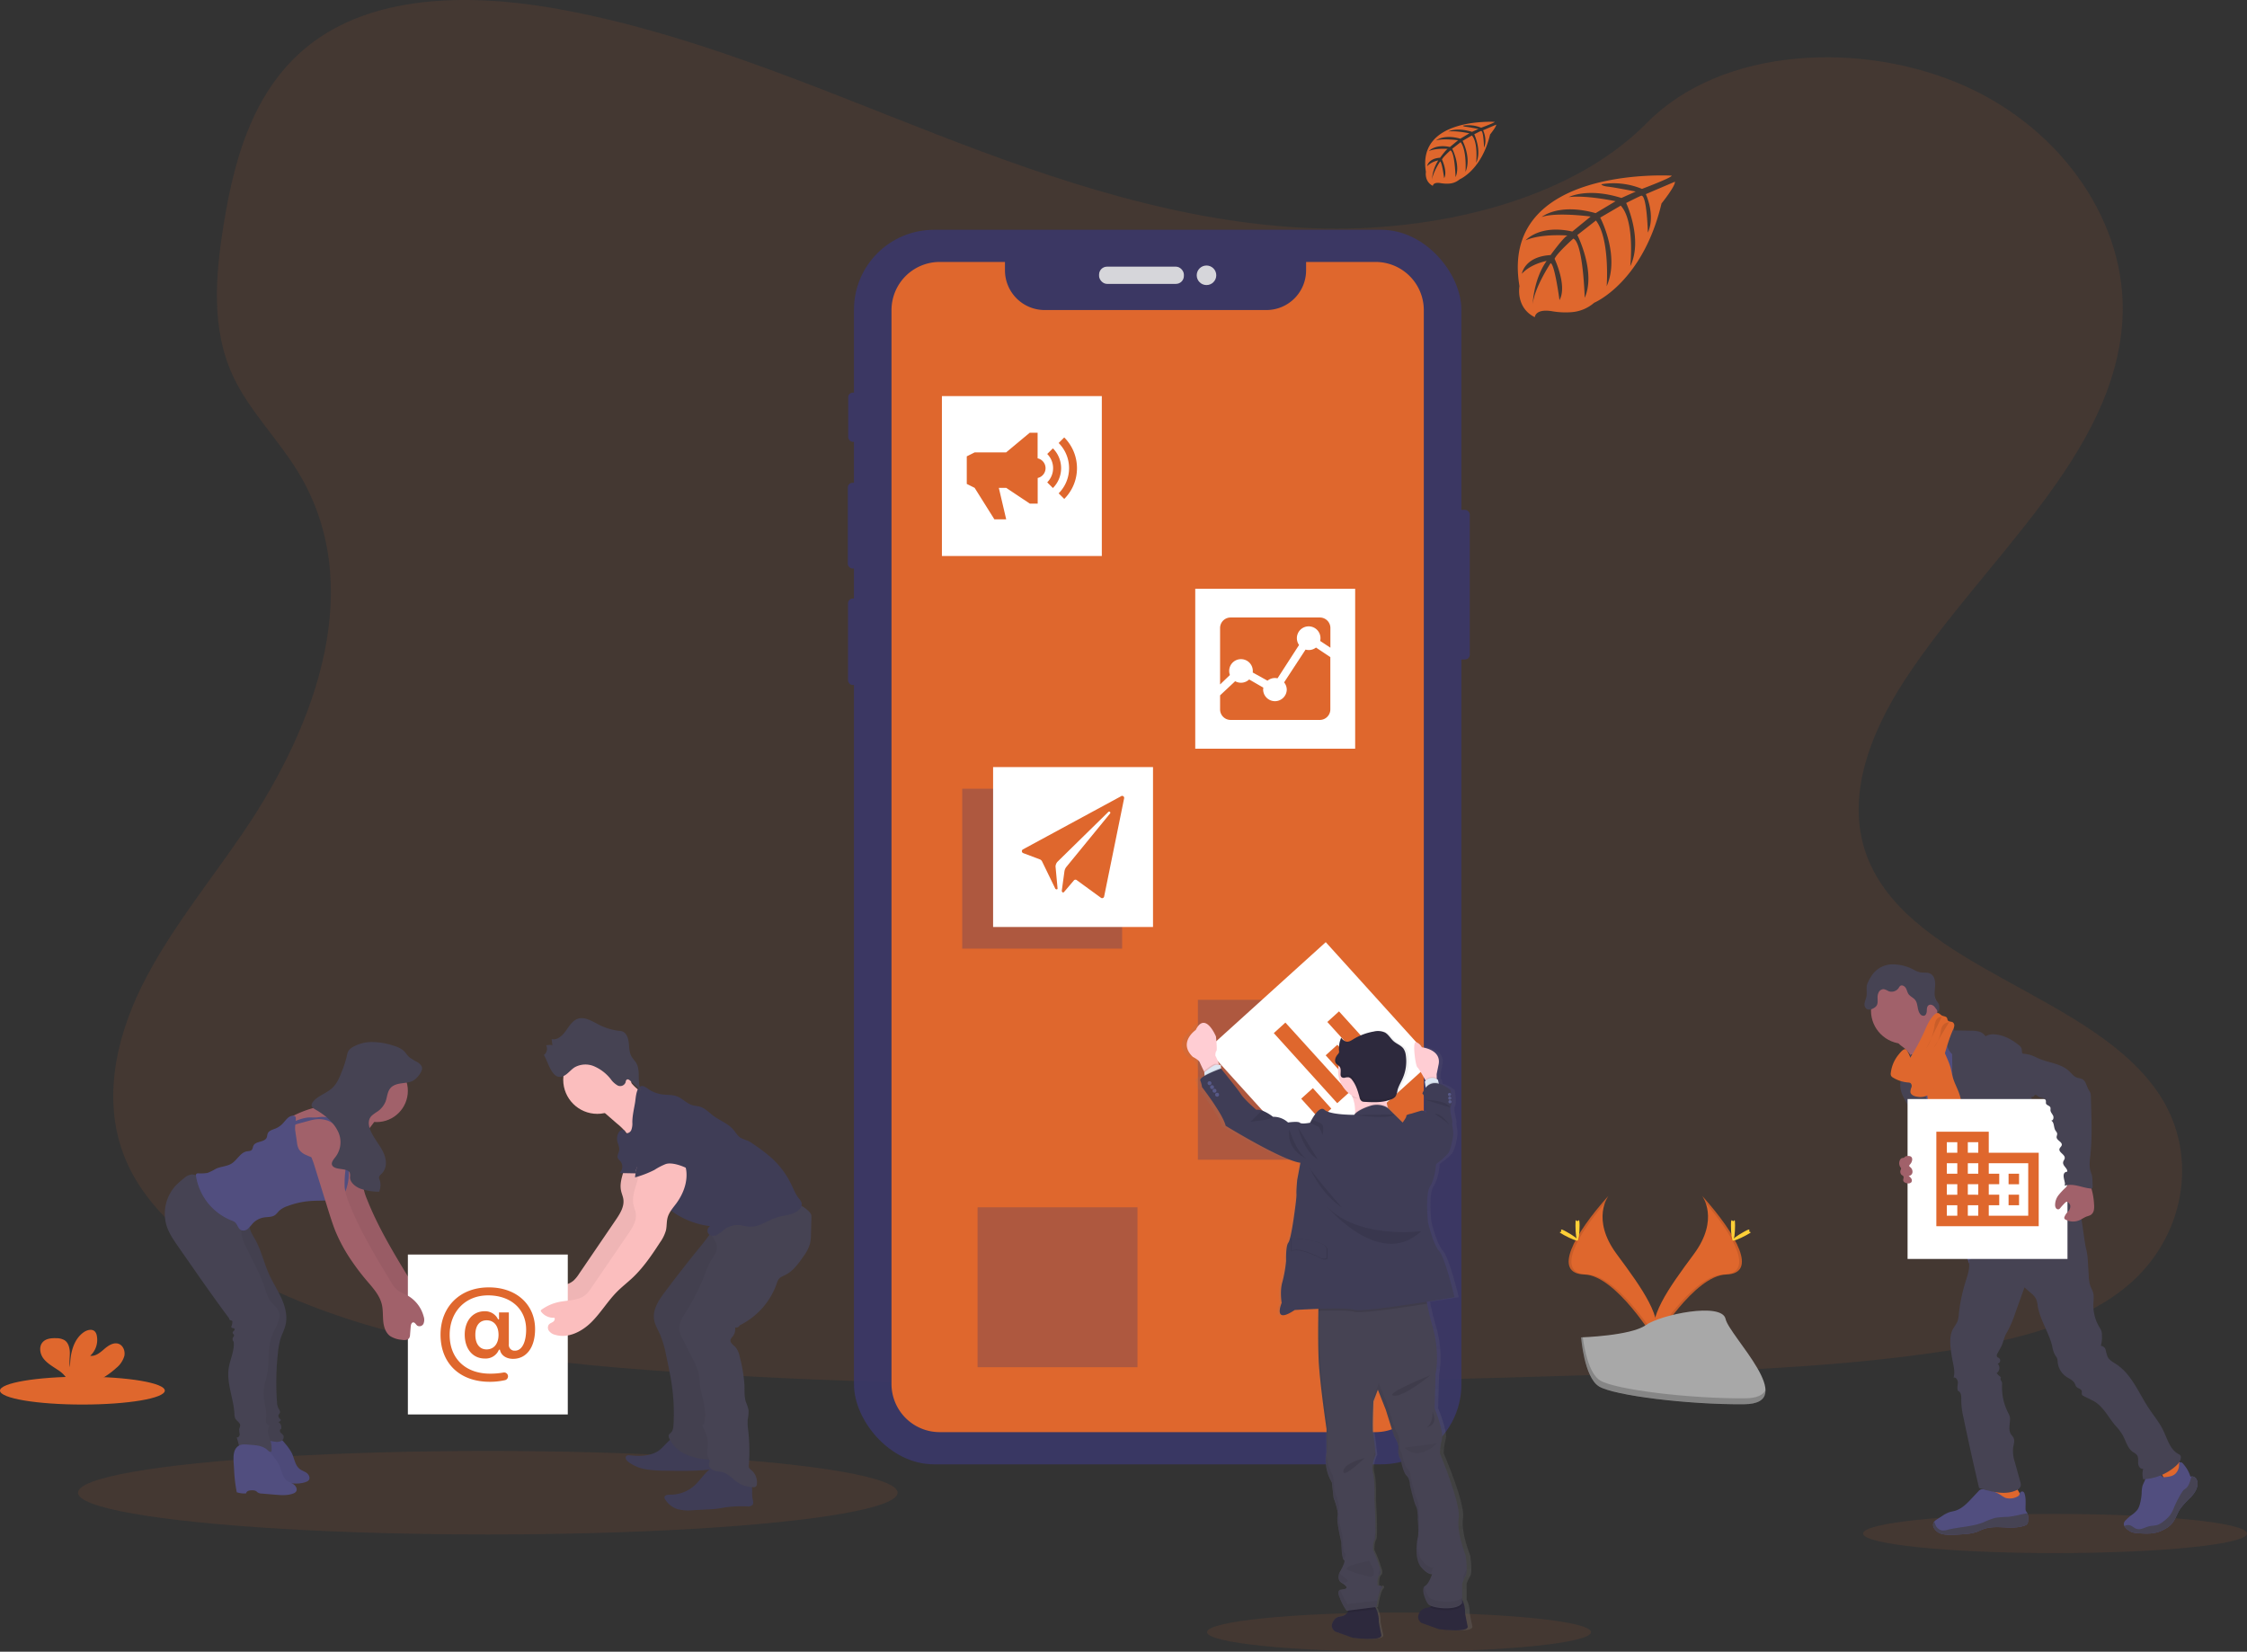 <svg id="f2059cf3-5beb-4c16-b86e-a491cbb2d73f" data-name="Layer 1" xmlns="http://www.w3.org/2000/svg" xmlns:xlink="http://www.w3.org/1999/xlink" width="1096.46" height="805.97" viewBox="0 0 1096.46 805.97"><rect x="0" y="0" width="1096.46" height="805.97" fill="#333333" stroke="none"/><defs><linearGradient id="fe3366dc-1c26-4135-9415-0b0409d0ae5c" x1="699.46" y1="846.78" x2="699.46" y2="546.12" gradientUnits="userSpaceOnUse"><stop offset="0" stop-color="gray" stop-opacity="0.25"/><stop offset="0.54" stop-color="gray" stop-opacity="0.12"/><stop offset="1" stop-color="gray" stop-opacity="0.1"/></linearGradient></defs><title>mobile marketing</title><path d="M693.59,158.42c-64.72-2.25-126.36-23.14-185.22-46S391.21,64.23,328,52.12C287.41,44.33,240.94,43.23,208.2,65c-31.5,21-41.68,57.15-47.15,90.72-4.12,25.27-6.54,51.85,4.74,75.5,7.84,16.42,21.74,30.22,31.36,46,33.47,54.72,9.81,122.2-26.45,175.63-17,25.06-36.75,49-49.88,75.66s-19.2,57.25-7.71,84.46c11.38,27,38.51,47.24,67.9,61.5,59.69,28.94,130,37.23,198.61,41.92,151.83,10.39,304.46,5.89,456.69,1.39,56.34-1.67,112.92-3.36,168.34-12.07,30.78-4.84,62.55-12.52,84.89-31,28.37-23.53,35.4-63.38,16.39-92.88-31.88-49.49-120-61.79-142.31-114.9-12.26-29.23.33-61.8,18.16-88.91,38.24-58.17,102.33-109.19,105.7-175.68,2.32-45.66-28.49-91.39-76.13-113-49.93-22.65-119.18-19.8-156,17.69C817.4,145.55,750.74,160.4,693.59,158.42Z" transform="translate(-51.77 -47.02)" fill="#DF672D" opacity="0.1"/><g opacity="0.9"><rect x="708.33" y="248.78" width="8.86" height="73.02" rx="2.29" ry="2.29" fill="#3a3768"/><rect x="413.89" y="191.58" width="4.97" height="24.04" rx="2.29" ry="2.29" fill="#3a3768"/><rect x="413.71" y="235.59" width="5.6" height="41.84" rx="2.29" ry="2.29" fill="#3a3768"/><rect x="413.8" y="292.07" width="5.33" height="42.2" rx="2.29" ry="2.29" fill="#3a3768"/><rect x="416.71" y="112.14" width="296.4" height="602.39" rx="38.99" ry="38.99" fill="#3a3768"/><rect x="536.31" y="130.12" width="41.39" height="8.4" rx="3.87" ry="3.87" fill="#e6e8ec"/><circle cx="588.73" cy="134.33" r="4.77" fill="#e6e8ec"/></g><ellipse cx="238.04" cy="728.39" rx="199.97" ry="20.38" fill="#DF672D" opacity="0.1"/><ellipse cx="682.68" cy="796.42" rx="93.68" ry="9.55" fill="#DF672D" opacity="0.1"/><ellipse cx="1002.78" cy="748.3" rx="93.68" ry="9.55" fill="#DF672D" opacity="0.1"/><path d="M723,174.84H689.1v4.09a19.38,19.38,0,0,1-19.38,19.38H561.54a19.38,19.38,0,0,1-19.38-19.38v-4.09H510.32a23.53,23.53,0,0,0-23.53,23.54V722.31a23.53,23.53,0,0,0,23.53,23.54H723a23.54,23.54,0,0,0,23.54-23.54V198.38A23.54,23.54,0,0,0,723,174.84Z" transform="translate(-51.77 -47.02)" fill="#DF672D"/><path d="M867.49,132.73s-84.2-5.08-74.27,53.92c0,0-2,10.43,7.48,15.16,0,0,.15-4.37,8.63-2.89a38.44,38.44,0,0,0,9.15.44,19,19,0,0,0,11.19-4.61h0s23.66-9.78,32.87-48.46c0,0,6.81-8.44,6.54-10.61l-14.21,6.07s4.85,10.25,1,18.77c0,0-.46-18.4-3.19-18-.56.08-7.39,3.55-7.39,3.55s8.36,17.85,2,30.83c0,0,2.39-22-4.66-29.54l-10,5.84s9.76,18.44,3.15,33.49c0,0,1.69-23.08-5.25-32.07l-9.06,7.07s9.17,18.17,3.58,30.65c0,0-.74-26.86-5.55-28.89,0,0-7.93,7-9.14,9.86,0,0,6.28,13.2,2.39,20.16,0,0-2.39-17.9-4.35-18,0,0-7.9,11.86-8.72,20,0,0,.34-12.09,6.8-21.12,0,0-7.63,1.31-12.09,6.26,0,0,1.23-8.38,14-9.12,0,0,6.53-9,8.28-9.54,0,0-12.75-1.07-20.48,2.36,0,0,6.8-7.91,22.82-4.31l8.94-7.31s-16.78-2.29-23.9.24c0,0,8.2-7,26.32-1.9l9.74-5.82s-14.31-3.09-22.84-2c0,0,9-4.85,25.69.41l7-3.13s-10.49-2.06-13.56-2.39-3.23-1.17-3.23-1.17A36.35,36.35,0,0,1,853,139.19S867.74,133.66,867.49,132.73Z" transform="translate(-51.77 -47.02)" fill="#DF672D"/><path d="M781.13,106.49s-38-2.29-33.56,24.37c0,0-.89,4.71,3.38,6.85,0,0,.07-2,3.9-1.31a17.51,17.51,0,0,0,4.13.2,8.62,8.62,0,0,0,5.06-2.08h0s10.69-4.42,14.85-21.9c0,0,3.08-3.81,3-4.79l-6.42,2.74s2.19,4.63.46,8.48c0,0-.2-8.31-1.44-8.12-.25,0-3.33,1.61-3.33,1.61s3.77,8.06.92,13.93c0,0,1.08-9.94-2.1-13.35l-4.52,2.64s4.41,8.33,1.42,15.13c0,0,.77-10.43-2.37-14.49l-4.1,3.2s4.15,8.21,1.62,13.85c0,0-.33-12.14-2.5-13.06,0,0-3.59,3.16-4.13,4.46,0,0,2.83,6,1.07,9.11,0,0-1.08-8.09-2-8.13,0,0-3.57,5.36-3.94,9a19.46,19.46,0,0,1,3.07-9.54,10.71,10.71,0,0,0-5.46,2.83s.55-3.79,6.34-4.12c0,0,2.95-4.07,3.74-4.32,0,0-5.76-.48-9.25,1.07,0,0,3.07-3.57,10.31-2l4-3.3s-7.58-1-10.8.11c0,0,3.71-3.16,11.89-.86l4.4-2.63s-6.46-1.39-10.31-.89c0,0,4.06-2.19,11.6.18l3.15-1.41s-4.73-.93-6.12-1.08-1.46-.53-1.46-.53a16.36,16.36,0,0,1,8.89,1S781.24,106.91,781.13,106.49Z" transform="translate(-51.77 -47.02)" fill="#DF672D"/><ellipse cx="40.21" cy="678.57" rx="40.21" ry="6.8" fill="#DF672D"/><path d="M108.6,714.46a11.63,11.63,0,0,0,3.84-5.78c.49-2.3-.49-5-2.68-5.89-2.46-.95-5.09.76-7.08,2.48s-4.28,3.69-6.89,3.32A10.47,10.47,0,0,0,99,698.78a4,4,0,0,0-.9-2c-1.36-1.46-3.84-.83-5.48.32-5.2,3.66-6.65,10.72-6.67,17.08-.53-2.3-.09-4.69-.1-7s-.66-5-2.64-6.22a8,8,0,0,0-4-.95c-2.34-.08-4.94.15-6.54,1.86-2,2.12-1.47,5.69.26,8s4.35,3.8,6.76,5.42a14.92,14.92,0,0,1,4.84,4.61,4.41,4.41,0,0,1,.36.82H99.54A40.77,40.77,0,0,0,108.6,714.46Z" transform="translate(-51.77 -47.02)" fill="#DF672D"/><path d="M882.34,630.54s8.65,11.32-4,28.4-23.07,31.5-18.85,42.15c0,0,19.08-31.72,34.61-32.17S899.42,649.62,882.34,630.54Z" transform="translate(-51.77 -47.02)" fill="#DF672D"/><path d="M882.34,630.54a14.25,14.25,0,0,1,1.77,3.55c15.15,17.8,23.22,34.42,8.65,34.83-13.56.39-29.84,24.65-33.73,30.77a11.46,11.46,0,0,0,.46,1.4s19.08-31.72,34.61-32.17S899.42,649.62,882.34,630.54Z" transform="translate(-51.77 -47.02)" opacity="0.1"/><path d="M898.42,645c0,4-.45,7.21-1,7.21s-1-3.23-1-7.21.56-2.1,1.11-2.1S898.42,641,898.42,645Z" transform="translate(-51.77 -47.02)" fill="#ffd037"/><path d="M903.94,649.72c-3.5,1.9-6.54,3.06-6.81,2.57s2.36-2.42,5.86-4.33,2.11-.51,2.38,0S907.44,647.81,903.94,649.72Z" transform="translate(-51.77 -47.02)" fill="#ffd037"/><path d="M836.64,630.54s-8.65,11.32,4,28.4,23.07,31.5,18.86,42.15c0,0-19.08-31.72-34.61-32.17S819.56,649.62,836.64,630.54Z" transform="translate(-51.77 -47.02)" fill="#DF672D"/><path d="M836.64,630.54a13.85,13.85,0,0,0-1.77,3.55c-15.15,17.8-23.22,34.42-8.66,34.83,13.57.39,29.84,24.65,33.74,30.77a13.48,13.48,0,0,1-.46,1.4s-19.08-31.72-34.61-32.17S819.56,649.62,836.64,630.54Z" transform="translate(-51.77 -47.02)" opacity="0.1"/><path d="M820.55,645c0,4,.45,7.21,1,7.21s1-3.23,1-7.21-.56-2.1-1.11-2.1S820.55,641,820.55,645Z" transform="translate(-51.77 -47.02)" fill="#ffd037"/><path d="M815,649.72c3.49,1.9,6.54,3.06,6.8,2.57s-2.35-2.42-5.85-4.33-2.12-.51-2.38,0S811.54,647.81,815,649.72Z" transform="translate(-51.77 -47.02)" fill="#ffd037"/><path d="M823.31,699.61s24.19-.75,31.48-5.94,37.21-11.39,39-3.06,36.35,41.41,9,41.63-63.46-4.26-70.73-8.69S823.31,699.61,823.31,699.61Z" transform="translate(-51.77 -47.02)" fill="#a8a8a8"/><path d="M903.34,729.34c-27.31.22-63.46-4.26-70.73-8.69-5.55-3.37-7.75-15.48-8.49-21.07l-.81,0s1.53,19.51,8.81,23.94,43.42,8.91,70.73,8.69c7.88-.07,10.61-2.87,10.46-7C912.21,727.72,909.21,729.29,903.34,729.34Z" transform="translate(-51.77 -47.02)" opacity="0.2"/><rect x="584.53" y="487.87" width="78.03" height="78.03" fill="#3a3768" opacity="0.3"/><rect x="469.53" y="384.87" width="78.03" height="78.03" fill="#3a3768" opacity="0.3"/><rect x="477.03" y="589.11" width="78.03" height="78.03" fill="#3a3768" opacity="0.3"/><rect x="459.62" y="193.28" width="78.03" height="78.03" fill="#fff"/><path d="M565.55,265.79l-2.77,2.76a9.77,9.77,0,0,1,0,13.83l2.77,2.78a13.7,13.7,0,0,0,0-19.37Z" transform="translate(-51.77 -47.02)" fill="#DF672D"/><path d="M571.09,260.46l-2.73,2.73a17.38,17.38,0,0,1,0,24.56l2.73,2.73a21.22,21.22,0,0,0,0-30Zm-13,10.22v-12.5h-3.85l-11.52,9.6H527.36l-3.84,1.92v13.45l3.84,1.92L537,300.44h5.76l-3.6-15.37h3.6l11.52,7.69h3.85v-12.5a4.91,4.91,0,0,0,0-9.58Z" transform="translate(-51.77 -47.02)" fill="#DF672D"/><rect x="656.92" y="522.77" width="78.03" height="78.03" transform="translate(-248.8 565.21) rotate(-42.14)" fill="#fff"/><path d="M673.34,551.14,679,546,710,580.17l-5.7,5.16Zm13.37,32,5.7-5.15,9,10-5.7,5.15Zm11.94-21.16,5.7-5.16,14.17,15.67-5.69,5.15Zm.81-16.28,5.7-5.16,21.91,24.21-5.7,5.16Z" transform="translate(-51.77 -47.02)" fill="#DF672D"/><rect x="583.24" y="287.31" width="78.03" height="78.03" fill="#fff"/><path d="M688.84,364l-10.47,16a5.7,5.7,0,0,1,1.3,3.64,5.77,5.77,0,0,1-11.53,0,6.36,6.36,0,0,1,.1-1.07l-6.92-4a5.79,5.79,0,0,1-6.83.86l-7.36,6.89v6.87a5.14,5.14,0,0,0,5.13,5.13H695.8a5.15,5.15,0,0,0,5.13-5.13V367.67l-7-4.67a5.7,5.7,0,0,1-3.53,1.22,5.87,5.87,0,0,1-1.52-.21Z" transform="translate(-51.77 -47.02)" fill="#DF672D"/><path d="M657.33,368.66a5.76,5.76,0,0,1,5.77,5.76c0,.25,0,.51-.05.75l7.22,4a5.67,5.67,0,0,1,3.65-1.3,5.54,5.54,0,0,1,1.24.14l10.5-16.26a5.76,5.76,0,1,1,10.46-3.34,6,6,0,0,1-.16,1.36l5,3.31v-9.62a5.14,5.14,0,0,0-5.13-5.12H652.26a5.13,5.13,0,0,0-5.13,5.12V381l4.8-4.6a5.82,5.82,0,0,1-.36-2A5.76,5.76,0,0,1,657.33,368.66Z" transform="translate(-51.77 -47.02)" fill="#DF672D"/><rect x="484.6" y="374.31" width="78.03" height="78.03" fill="#fff"/><path d="M598.93,435.49l-48,26a1,1,0,0,0,.07,1.79l8.19,3.09a2,2,0,0,1,1.08,1l6.36,13.1c.12.58,1.19.74,1.2.15l-1-10.83a3.85,3.85,0,0,1,.88-2.19l24.88-24.38a.62.62,0,0,1,.55-.16.57.57,0,0,1,.31.91L572,470.19a4.79,4.79,0,0,0-.84,2.16l-1.28,9.35c.1.82.74,1.13,1.26.4l4.62-5.43a1,1,0,0,1,1.36-.22l11.91,8.68a1,1,0,0,0,1.51-.59l9.77-48a1,1,0,0,0-1.4-1.08Z" transform="translate(-51.77 -47.02)" fill="#DF672D"/><path d="M1023.61,779.61c4.54.59,9.25,1,13.6-.46.67-.21,1.44-.67,1.35-1.36a1.6,1.6,0,0,0-.31-.66,42.41,42.41,0,0,1-4.13-7.83.64.64,0,0,0-.25-.35.61.61,0,0,0-.44,0c-2,.52-3.74,1.82-5.74,2.37a8.2,8.2,0,0,1-3.12.24c-.9-.1-2.14-.85-2.95-.76C1022.12,773.77,1023.26,776.58,1023.61,779.61Z" transform="translate(-51.77 -47.02)" fill="#DF672D"/><path d="M1109.54,772c3-2,6.1-4.22,7.87-7.39a1.21,1.21,0,0,0,.21-.63,1.3,1.3,0,0,0-.25-.62,25.62,25.62,0,0,0-6.39-6.9,18.89,18.89,0,0,0-3.57,3.29c-.75.79-2.83,2.09-2.85,3.27,0,.71.79,1.48,1.16,2,.5.74,1,1.5,1.43,2.26C1107.38,767.74,1109.76,771.88,1109.54,772Z" transform="translate(-51.77 -47.02)" fill="#DF672D"/><path d="M1041.41,788.79a3,3,0,0,1-.54,2,2.67,2.67,0,0,1-1.15.67c-6.36,2.27-13.68-.57-20,1.68-1.31.46-2.54,1.12-3.85,1.56a20.85,20.85,0,0,1-4.77.85c-2.25.22-4.5.35-6.75.41a16.33,16.33,0,0,1-5.08-.44,6.15,6.15,0,0,1-3.9-3.09,3,3,0,0,1-.19-2.2,2.49,2.49,0,0,1,.41-.71,6.09,6.09,0,0,1,1.5-1.21l2.34-1.51a15.63,15.63,0,0,1,3.54-1.88c.92-.3,1.91-.43,2.84-.7,3.29-1,5.79-3.57,8.12-6.07l3.18-3.39a3.11,3.11,0,0,1,1.1-.88,3,3,0,0,1,1.36-.14,18.37,18.37,0,0,1,8.67,2.92,12.51,12.51,0,0,0,2.14,1.26,7.64,7.64,0,0,0,6-.75c.82-.43.64-.7,1-1.47s1.18-1.27,1.9-.56a2.09,2.09,0,0,1,.45.86c.7,2.27.43,4.7.43,7.07a3.14,3.14,0,0,0,.14,1.1,6.69,6.69,0,0,0,.62,1,1.58,1.58,0,0,1,.13.26A6.94,6.94,0,0,1,1041.41,788.79Z" transform="translate(-51.77 -47.02)" fill="#514e7f"/><path d="M1041.41,788.79a3,3,0,0,1-.54,2,2.67,2.67,0,0,1-1.15.67c-6.36,2.27-13.68-.57-20,1.68-1.31.46-2.54,1.12-3.85,1.56a20.85,20.85,0,0,1-4.77.85c-2.25.22-4.5.35-6.75.41a16.33,16.33,0,0,1-5.08-.44,6.15,6.15,0,0,1-3.9-3.09,3,3,0,0,1-.19-2.2,2.49,2.49,0,0,1,.41-.71c.38.78.65,1.8.88,2.17a4.44,4.44,0,0,0,3,2.15,7.61,7.61,0,0,0,2.71-.35c5.76-1.43,11.88-1.45,17.4-3.61a41.57,41.57,0,0,1,5.7-2.19,45.28,45.28,0,0,1,6.16-.5c3.25-.26,6.39-1.24,9.6-1.75A6.94,6.94,0,0,1,1041.41,788.79Z" transform="translate(-51.77 -47.02)" fill="#464353"/><path d="M1124.06,771.61c-.3,2.41-1.83,4.49-3.51,6.25a40.07,40.07,0,0,0-4.9,5.37c-1.66,2.52-2.39,5.63-4.53,7.76a12.27,12.27,0,0,1-2.72,2,18.8,18.8,0,0,1-3.53,1.62c-3.19,1-6.63.79-10,.55a8.89,8.89,0,0,1-3.16-.62,9.18,9.18,0,0,1-1.34-.81,6.36,6.36,0,0,1-2-2.07,2.08,2.08,0,0,1-.19-1.49,3.4,3.4,0,0,1,1-1.46,22.6,22.6,0,0,1,2.41-2.17,14.31,14.31,0,0,0,3.14-2.76,9,9,0,0,0,1.21-2.76,24.73,24.73,0,0,0,.88-5.25,16.54,16.54,0,0,1,.37-3.51c.51-1.8,1.85-3.43,1.69-5.3a1.36,1.36,0,0,1,.07-.8,1.25,1.25,0,0,1,.63-.39,11.4,11.4,0,0,1,3.28-.75,3.78,3.78,0,0,1,3,1.19c.47.56.77,1.34,1.46,1.59a2.42,2.42,0,0,0,1,0c1.68-.17,3.47-.38,4.76-1.47a6,6,0,0,0,2-4.37c0-.62-.28-1.27.67-1.4.73-.1,1.3.66,1.67,1.16a16.32,16.32,0,0,1,3.21,5.85,1.62,1.62,0,0,1,.61-.12,2.61,2.61,0,0,1,2.18,1.12A4.32,4.32,0,0,1,1124.06,771.61Z" transform="translate(-51.77 -47.02)" fill="#514e7f"/><path d="M1124.06,771.61c-.3,2.41-1.83,4.49-3.51,6.25a40.07,40.07,0,0,0-4.9,5.37c-1.66,2.52-2.39,5.63-4.53,7.76a12.27,12.27,0,0,1-2.72,2,18.8,18.8,0,0,1-3.53,1.62c-3.19,1-6.63.79-10,.55a8.89,8.89,0,0,1-3.16-.62,9.18,9.18,0,0,1-1.34-.81,6.36,6.36,0,0,1-2-2.07,4.87,4.87,0,0,1,2.06-.49c1.49.08,2.57,1.48,4,1.91,2,.61,4-.82,6.09-1.31,1.34-.31,2.76-.22,4.07-.65a10.05,10.05,0,0,0,3-1.82,15.23,15.23,0,0,0,3.21-3.1,19.76,19.76,0,0,0,1.89-3.76,53.71,53.71,0,0,1,3.81-7.29,4.84,4.84,0,0,1,.78-1c.31-.29.7-.5,1-.76,1.37-1,1.94-2.77,2.42-4.41a7.38,7.38,0,0,1,.54-1.47,2.61,2.61,0,0,1,2.18,1.12A4.32,4.32,0,0,1,1124.06,771.61Z" transform="translate(-51.77 -47.02)" fill="#464353"/><path d="M980.4,558a14.52,14.52,0,0,1,4.08,4.77c1,1.88,6.49,16.48,6.17,18.57,1.8-1.82,8.94-2.12,10.73-3.93.76-.76,4.87-4.56,5.48-5.44s5.19-2.77,5.69-3.67c1.87-3.35-13.26-16-11.33-19.36a.82.82,0,0,0,.16-.52.8.8,0,0,0-.25-.4,24.08,24.08,0,0,0-4.38-3,7,7,0,0,1-3.34-4,14.37,14.37,0,0,0-3.87,2.62q-4.15,3.55-8.18,7.28c-1.06,1-3.08,2.27-3.57,3.66S979.39,557.18,980.4,558Z" transform="translate(-51.77 -47.02)" fill="#a1616a"/><path d="M1004.89,552.61a43.84,43.84,0,0,0-6.48,5.3c-1.88,1.85-3.66,4-4.13,6.61-.19,1-.16,2.06-.32,3.09-.67,4.48-4.56,7.77-6.27,12a20.52,20.52,0,0,0-1.1,4,47.15,47.15,0,0,0-.78,7.86c0,2.56,2.46,4.32,3.38,6.71a40.7,40.7,0,0,1,1.63,7.27,88.58,88.58,0,0,0,4.09,13.5c3.38,9.33,14.33,35.13,17.71,44.47,10.35-2.6,37.91-8.57,47.07-14,3.06-1.82-21.2-22.38-17.93-23.8a1.65,1.65,0,0,0,.91-.69,1.58,1.58,0,0,0,0-1c-3.26-14.29-13.49-26-18.12-40-1.61-4.83-4.5-8.95-6.7-13.55-2-4.16-3.05-8.75-5.42-12.7a8.49,8.49,0,0,0-1.73-2.17,10.61,10.61,0,0,0-1.92-1.15C1007.47,553.66,1006.21,553.27,1004.89,552.61Z" transform="translate(-51.77 -47.02)" fill="#514e7f"/><circle cx="929.18" cy="493.15" r="16.2" fill="#a1616a"/><path d="M997.43,547.78a5.43,5.43,0,0,1,6.09-.87,3,3,0,0,1,1.81,2.92l8,.12a16.74,16.74,0,0,1,3.81.35,5.54,5.54,0,0,1,3.18,2c.1.13.21.28.37.31a.64.64,0,0,0,.37-.13,7.05,7.05,0,0,1,4-.72c4.34.28,8.36,2.46,11.76,5.17a3.81,3.81,0,0,1,1.4,1.71c.28.91,0,2.08.66,2.7,0,7.55,2.59,14.58,4.32,21.93.3,1.31,1.56,2.46,2.43,3.49a14,14,0,0,1,2.6,3.88c1.46,3.81-.56,8.28.87,12.11a19.5,19.5,0,0,0,2.76,4.35,11.21,11.21,0,0,1,2.35,5.62c.06.92-.06,1.84,0,2.77a16.88,16.88,0,0,0,.66,3.64c.58,2.21,1.2,4.42,1.84,6.62,1,3.56,2.4,7.41,5.59,9.31-7.71,1.31-15.83,2.58-23.18-.09a12,12,0,0,1-2.89-1.45c-2.65-1.89-3.93-5.13-5.07-8.18-1.28-3.43-2.58-6.91-2.84-10.56a12.08,12.08,0,0,0-.48-3.45c-.75-2-2.73-3.19-4.55-4.29a21.89,21.89,0,0,1-5.47-4.26,8.5,8.5,0,0,1-2.22-6.4c.14-1.13.58-2.22.63-3.36a2.69,2.69,0,0,0-1.56-2.77c-5.61-1.7-8.29-8.34-9.54-14.07a44.89,44.89,0,0,1-.72-9l-.07-5.79a7.68,7.68,0,0,1-2.52-5.54,6.22,6.22,0,0,0,0-1.83,5.13,5.13,0,0,0-1.28-2A16.9,16.9,0,0,1,997.43,547.78Z" transform="translate(-51.77 -47.02)" fill="#464353"/><path d="M980.17,566.31c-.18,1.81.23,3.66-.18,5.44-.16.68-.43,1.33-.63,2a11.8,11.8,0,0,0,.75,7.62,42.35,42.35,0,0,0,3.89,6.75,10.28,10.28,0,0,1,1.25,2.33,12.07,12.07,0,0,1,.48,2.67,81.32,81.32,0,0,0,1.91,10.74c.76,3.08,1.75,6.19,3.78,8.63a2.62,2.62,0,0,0,1.56,1.06,2.82,2.82,0,0,0,1.33-.28l4.14-1.57a2.89,2.89,0,0,0,1-.52,2.51,2.51,0,0,0,.58-1.62c.29-3.34-.71-6.65-1.82-9.81-3.36-9.54-7.82-18.73-10-28.6-.61-2.76-.93-7-2.94-9.15-.83-.9-.55-.52-1.54,0a12.54,12.54,0,0,0-1.45.77A4.75,4.75,0,0,0,980.17,566.31Z" transform="translate(-51.77 -47.02)" fill="#464353"/><path d="M1059.24,625.68" transform="translate(-51.77 -47.02)" fill="#464353"/><path d="M992.65,584.41q1.65,8.73,3.37,17.47l16.08-4.22c.13-1.68-.77-3.24-1.39-4.81-1.47-3.68-1.5-7.77-2.69-11.55-.9-2.88-2.46-5.53-3.3-8.43-.49-1.68-.73-3.44-1.21-5.13a39.19,39.19,0,0,0-1.89-4.89,31.16,31.16,0,0,0-3.51-6.51c-2.06.77-4.25,1.66-5.42,3.51a7.46,7.46,0,0,0-1,3.46c-.28,3.62,1,7.25.59,10.83A32,32,0,0,0,992.65,584.41Z" transform="translate(-51.77 -47.02)" fill="#DF672D"/><path d="M1012.37,662c.9,3.44-.41,7-1.47,10.42a80.92,80.92,0,0,0-3.28,15.69,13,13,0,0,1-.81,4,37.42,37.42,0,0,1-1.95,3.2c-1.62,2.86-1.58,6.36-1.23,9.63.23,2.16.58,4.31,1,6.44.53,2.59,1.18,5.31.42,7.84,1.27-.28,2.14,1.36,2.09,2.67s-.51,2.71.11,3.86c1.58.57,1.6,2.74,1.55,4.41a37.19,37.19,0,0,0,1.09,8.64q3.58,17.19,7.6,34.29c5.79,1.8,12.55,3.67,18.07,1.18a3.55,3.55,0,0,0,2.29-2.3,4.14,4.14,0,0,0-.22-1.77l-2.62-9.52a17.53,17.53,0,0,1-.94-7c.26-1.77,1-3.67.16-5.22-.3-.53-.76-1-1.1-1.46-1.38-2-.66-4.69-.54-7.13a5.58,5.58,0,0,0-.12-1.63,8.56,8.56,0,0,0-.77-1.79,27.33,27.33,0,0,1-3-13.6,3.34,3.34,0,0,0-.24-1.78,4.08,4.08,0,0,1-.44-.72,1.93,1.93,0,0,1,.14-1.31,11.38,11.38,0,0,1-2.11-2,3,3,0,0,0,.5-4.62,1.54,1.54,0,0,0,.74-2.65c-.34-.24-.78-.34-1-.68-.37-.5-.07-1.21.23-1.75l1.6-2.89c1.19-2.14,1.46-4.79,2.74-6.88a51.62,51.62,0,0,0,4.22-9.63l4.56-12.7,3.1,2.69a9.71,9.71,0,0,1,2.55,2.91,12.28,12.28,0,0,1,.82,3.48c1.14,6.9,5.49,12.88,7.1,19.69a13.27,13.27,0,0,0,1.46,4.4,9.52,9.52,0,0,1,.84,1.26,6.64,6.64,0,0,1,.35,2.09,9.74,9.74,0,0,0,4.11,7c1.52,1,3.45,1.77,4.25,3.43a6.77,6.77,0,0,0,.7,1.46c.74.89,2.34,1,2.66,2.11.17.63-.16,1.37.2,1.92a1.75,1.75,0,0,0,.75.56l4.47,2.24c5,2.49,7.52,8.2,11.21,12.39a25.73,25.73,0,0,1,3.35,4.44c1.59,2.84,2.33,6.41,5,8.24a7.77,7.77,0,0,1,1.94,1.44c.85,1.11.54,2.67.61,4.07s1.15,3.06,2.48,2.64a9.65,9.65,0,0,0,0,5.17,26.06,26.06,0,0,0,15.8-6.4c1.3-1.14,2.56-2.59,2.57-4.31a1.67,1.67,0,0,0-.19-.86,2.34,2.34,0,0,0-1-.76c-4.17-2.26-5.43-7.5-7.52-11.76-1.85-3.75-4.57-7-6.88-10.48-5-7.5-8.34-16.57-15.85-21.53-1.65-1.09-3.57-2.06-4.39-3.86a30.79,30.79,0,0,1-.88-3.2,2.69,2.69,0,0,0-2.35-2,14.27,14.27,0,0,0,.54-5,6.22,6.22,0,0,0-.25-2.15,10.16,10.16,0,0,0-1.1-2.12,20.55,20.55,0,0,1-2.83-11c.06-2,.41-4-.19-5.91-.3-1-.82-1.83-1.19-2.76a17.21,17.21,0,0,1-.86-5.15l-.41-6.59a31.55,31.55,0,0,0-.85-6.51c-1.39-5.11-2.72-26.52-7.43-28.93s-12.75,14.06-18,14.39a24,24,0,0,0-6.88,1.32c-3.51,1.32-6.46,3.78-9.33,6.19l-9.72,8.16A35.42,35.42,0,0,1,1012.37,662Z" transform="translate(-51.77 -47.02)" fill="#464353"/><path d="M965.74,522.18a12.22,12.22,0,0,1,9.43-4.6,22,22,0,0,1,10.42,2.62,13.43,13.43,0,0,0,3,1.25c1.72.35,3.62-.12,5.17.7,2.06,1.09,2.45,3.87,2.27,6.19s-.61,4.86.62,6.85a19,19,0,0,1,1.19,1.78,5.94,5.94,0,0,1-.11,3.81,30.6,30.6,0,0,1-2-2.51c-.72-.79-1.95-1.33-2.83-.74s-.88,1.68-.92,2.65-.3,2.14-1.22,2.46a2,2,0,0,1-2-.8c-1.57-1.92-.94-5-2.49-6.92-.89-1.1-2.36-1.63-3.18-2.78-.64-.9-.8-2.07-1.36-3s-1.87-1.69-2.75-1a3.74,3.74,0,0,0-.73,1,4.21,4.21,0,0,1-5,1.5,8.77,8.77,0,0,0-2.17-.93,2.67,2.67,0,0,0-2.47,1.34,5.32,5.32,0,0,0-.65,2.86c0,1.35.24,2.83-.54,3.93a4.06,4.06,0,0,1-1.16,1c-1.15.73-2.72,1.22-3.8.39a2.86,2.86,0,0,1-.85-2.66,21.88,21.88,0,0,1,.81-2.81c.6-2.12-.18-4.51.48-6.51A20.49,20.49,0,0,1,965.74,522.18Z" transform="translate(-51.77 -47.02)" fill="#464353"/><path d="M974.42,570.51a2.5,2.5,0,0,0,.15,1.49,2.42,2.42,0,0,0,.81.78,16.78,16.78,0,0,0,7.64,2.47,2.3,2.3,0,0,1,1,.27,1.89,1.89,0,0,1,.45,2.13,5.67,5.67,0,0,0-.48,2.26c.2,1.43,1.89,2.08,3.33,2.26a7.72,7.72,0,0,0,5.79-1.12,8.93,8.93,0,0,0,2.39-3.59c3.93-9,5.31-19,9.29-28a5.69,5.69,0,0,0,.6-1.87,1.86,1.86,0,0,0-.74-1.73c-.74-.46-1.89-.2-2.39-.91-.25-.37-.22-.86-.44-1.24-.46-.82-1.66-.72-2.49-1.16-.64-.35-1.09-1-1.8-1.19a2.3,2.3,0,0,0-1.88.81c-2.33,2.18-3.56,5.27-4.86,8.19a97.27,97.27,0,0,1-7,12.91c.31-.48-1.48-4.13-2.18-4.27-1.22-.25-2.8,1.9-3.46,2.71A17.16,17.16,0,0,0,974.42,570.51Z" transform="translate(-51.77 -47.02)" fill="#DF672D"/><rect x="930.83" y="536.29" width="78.03" height="78.03" fill="#fff"/><path d="M1022.22,609.51V599.27H996.64v46.1h49.95V609.51Zm-15.35,30.73h-5.11v-5.12h5.11Zm0-10.24h-5.11v-5.12h5.11Zm0-10.24h-5.11v-5.13h5.11Zm0-10.25h-5.11v-5.13h5.11Zm10.23,30.73H1012v-5.12h5.11Zm0-10.24H1012v-5.12h5.11Zm0-10.24H1012v-5.13h5.11Zm0-10.25H1012v-5.13h5.11Zm24.38,30.73h-19.26v-5.12h5.11V630h-5.11v-5.12h5.11v-5.13h-5.11v-5.12h19.26ZM1037,619.76h-5.11v5.13H1037v-5.13Zm0,10.24h-5.11v5.13H1037Z" transform="translate(-51.77 -47.02)" fill="#DF672D"/><path d="M1060,626.29a31.53,31.53,0,0,0-3.7,3.88,7.73,7.73,0,0,0-1.7,5,2.57,2.57,0,0,0,.48,1.46,1.25,1.25,0,0,0,1.39.43,2,2,0,0,0,.68-.61,32,32,0,0,1,2.3-2.5c.3-.29.68-.6,1.08-.49a1.14,1.14,0,0,1,.47.31,3.18,3.18,0,0,1,1,1.51,3.58,3.58,0,0,1-1.06,2.91,7.54,7.54,0,0,0-1.79,2.65,1.13,1.13,0,0,0,0,.85,1.39,1.39,0,0,0,.53.46,7.72,7.72,0,0,0,6.47.42c1.39-.55,2.59-1.51,4-2a9.61,9.61,0,0,0,1.77-.66,3.64,3.64,0,0,0,1.57-2.34,10,10,0,0,0,.11-2.89,33,33,0,0,0-2.41-10.9,1.3,1.3,0,0,0-.39-.58,1.37,1.37,0,0,0-.66-.19c-1.75-.18-4.63-1.08-6.32-.43a4.32,4.32,0,0,0-1.49,1.33C1061.94,624.26,1060,625.83,1060,626.29Z" transform="translate(-51.77 -47.02)" fill="#a1616a"/><path d="M1059.4,624.74c0-1.68-2.08-5.71,1.21-6,0-1.78-2.53-2.9-2.07-4.78.16-.64.67-1.15.75-1.79.21-1.83-3.09-2.82-2.55-4.58.2-.67.93-1.08,1.09-1.76.37-1.58-2.46-2.29-2.51-3.91,0-.55.3-1.07.28-1.61,0-.69-.6-1.21-.93-1.8-.85-1.53-.44-3.9-2-4.68,1,.08,1.39-1.45.95-2.39s-1.3-1.75-1.3-2.79a4.43,4.43,0,0,0,0-1.15c-.29-1-1.93-1.07-2.2-2.07a10.67,10.67,0,0,1,0-1.13c-.1-.78-.9-1.26-1.65-1.49a6.56,6.56,0,0,1-2.2-.78c-.48-.37-1-1-1.55-.65-.19.11-.29.33-.44.5-.61.71-1.78.4-2.56-.13-2.29-1.55-3.42-4.34-3.92-7.06s-.47-5.53-1.07-8.23A18.85,18.85,0,0,0,1036,564a12.73,12.73,0,0,1-1.16-2.46c-.12-1.57,3.14-.5,4.38-.34a19.44,19.44,0,0,1,3.56.67,37.65,37.65,0,0,1,3.63,1.59c5,2.19,10.92,2.46,14.9,6.13,1.31,1.21,2.41,2.79,4.1,3.33a20.93,20.93,0,0,1,2.3.6c1.89.89,2.18,3.39,3.21,5.2a11.11,11.11,0,0,1,.85,1.5,5.91,5.91,0,0,1,.27,1.92l.14,4.75c.23,8,.47,15.93-.38,23.84-.28,2.6-.67,5.29.09,7.8.2.68.49,1.33.66,2a13.62,13.62,0,0,1,.26,2.47l.11,3.07a1,1,0,0,1-.15.71,1,1,0,0,1-.83.2c-4.29-.38-8.61-2.8-12.66-1.34" transform="translate(-51.77 -47.02)" fill="#464353"/><path d="M979.66,612.21a1.32,1.32,0,0,0-.48.4,3.41,3.41,0,0,0,0,4.06,1.37,1.37,0,0,1,.24.4,1.18,1.18,0,0,1-.12.68,2.25,2.25,0,0,0,.31,2.52c.31.26.73.39.93.73.35.58-.14,1.32-.06,2,.1.89,1.15,1.33,2,1.44a2.13,2.13,0,0,0,1.95-.52,1.62,1.62,0,0,0,0-1.77,4.74,4.74,0,0,0-1.32-1.32A2,2,0,0,0,985,619a2.84,2.84,0,0,0-1.14-2.49c-.18-.15-.4-.3-.45-.54s.19-.57.41-.8c1-1,1.77-3.45-.11-4a4.63,4.63,0,0,0-2,.09c-.48.15-.48.44-.85.64S980.08,612,979.66,612.21Z" transform="translate(-51.77 -47.02)" fill="#a1616a"/><path d="M999.31,543.14a3.3,3.3,0,0,0-2.54,1.28,7.31,7.31,0,0,0-1.06,3.4,29.81,29.81,0,0,1-4,10.86" transform="translate(-51.77 -47.02)" opacity="0.1"/><path d="M1002.81,545.88a3.88,3.88,0,0,0-3.32,2,11.1,11.1,0,0,0-.84,3.39,18.42,18.42,0,0,1-3.33,7.11" transform="translate(-51.77 -47.02)" opacity="0.1"/><path d="M357.66,609.59c.58,6.32-4.19,12.44-2.8,18.62.3,1.32.87,2.57,1.08,3.9.57,3.67-1.62,7.15-3.71,10.22l-17.94,26.34a17.07,17.07,0,0,1-2.57,3.17c-3.44,3-8.58,2.73-13.09,3.64a22.45,22.45,0,0,0-8.76,3.88.57.57,0,0,0-.12.79,7.55,7.55,0,0,0,6.52,3.06c.47.62,0,1.53-.65,2-1,.67-2.29.84-2.48,2.48a2.68,2.68,0,0,0,.33,1.64,5.07,5.07,0,0,0,3.14,2.18c6.21,1.9,12.93-1.43,17.57-6s8-10.27,12.56-14.9c2.53-2.55,5.4-4.75,8-7.23,5.2-4.94,9.23-11,13.13-17a18.87,18.87,0,0,0,2.84-5.78c.48-2.06.26-4.23.82-6.27.72-2.66,2.68-4.79,4.3-7,3.19-4.38,5.31-9.75,4.89-15.15s-3.76-10.74-8.86-12.57a7.93,7.93,0,0,0-5-.31c-2.09.65-3.63,2.38-5.06,4l-3.4,3.94a9.08,9.08,0,0,0-2,3,3.15,3.15,0,0,0,.7,3.35" transform="translate(-51.77 -47.02)" fill="#fbbebe"/><path d="M357.66,609.59c.58,6.32-4.19,12.44-2.8,18.62.3,1.32.87,2.57,1.08,3.9.57,3.67-1.62,7.15-3.71,10.22l-17.94,26.34a17.07,17.07,0,0,1-2.57,3.17c-3.44,3-8.58,2.73-13.09,3.64a22.45,22.45,0,0,0-8.76,3.88.57.57,0,0,0-.12.79,7.55,7.55,0,0,0,6.52,3.06c.47.62,0,1.53-.65,2-1,.67-2.29.84-2.48,2.48a2.68,2.68,0,0,0,.33,1.64,5.07,5.07,0,0,0,3.14,2.18c6.21,1.9,12.93-1.43,17.57-6s8-10.27,12.56-14.9c2.53-2.55,5.4-4.75,8-7.23,5.2-4.94,9.23-11,13.13-17a18.87,18.87,0,0,0,2.84-5.78c.48-2.06.26-4.23.82-6.27.72-2.66,2.68-4.79,4.3-7,3.19-4.38,5.31-9.75,4.89-15.15s-3.76-10.74-8.86-12.57a7.93,7.93,0,0,0-5-.31c-2.09.65-3.63,2.38-5.06,4l-3.4,3.94a9.08,9.08,0,0,0-2,3,3.15,3.15,0,0,0,.7,3.35" transform="translate(-51.77 -47.02)" opacity="0.05"/><path d="M221,636.44c1,3.16,2,6.32,3.21,9.4A79.54,79.54,0,0,0,232.52,661a109.23,109.23,0,0,0,6.87,9c3.06,3.61,6.48,7.24,7.56,11.85.63,2.66.42,5.45.68,8.17s1.15,5.61,3.35,7.24a12.45,12.45,0,0,0,5.52,1.82c1.38.22,3.11.29,3.83-.91a3.41,3.41,0,0,0,.38-1.58l.34-4c.07-.86.37-2,1.23-2s1.3,1.11,2,1.62a2.17,2.17,0,0,0,3-1,5,5,0,0,0,.08-3.5,16.62,16.62,0,0,0-8.53-10.57,25.64,25.64,0,0,1-4.16-2.17,14.15,14.15,0,0,1-3.27-4.12c-7.56-12.45-15.16-25-20.5-38.51a28.49,28.49,0,0,1-2.11-7.59,49,49,0,0,1,.33-8,45.79,45.79,0,0,0-1.32-14.28,11.23,11.23,0,0,0-1.37-3.47c-2.19-3.34-7.36-3.83-10.62-1.53a10.94,10.94,0,0,0-4.22,7.72c-.24,2.69,1.32,5.5,2.11,8Q217.37,624.81,221,636.44Z" transform="translate(-51.77 -47.02)" fill="#a1616a"/><path d="M221,636.44c1,3.16,2,6.32,3.21,9.4A79.54,79.54,0,0,0,232.52,661a109.23,109.23,0,0,0,6.87,9c3.06,3.61,6.48,7.24,7.56,11.85.63,2.66.42,5.45.68,8.17s1.15,5.61,3.35,7.24a12.45,12.45,0,0,0,5.52,1.82c1.38.22,3.11.29,3.83-.91a3.41,3.41,0,0,0,.38-1.58l.34-4c.07-.86.37-2,1.23-2s1.3,1.11,2,1.62a2.17,2.17,0,0,0,3-1,5,5,0,0,0,.08-3.5,16.62,16.62,0,0,0-8.53-10.57,25.64,25.64,0,0,1-4.16-2.17,14.15,14.15,0,0,1-3.27-4.12c-7.56-12.45-15.16-25-20.5-38.51a28.49,28.49,0,0,1-2.11-7.59,49,49,0,0,1,.33-8,45.79,45.79,0,0,0-1.32-14.28,11.23,11.23,0,0,0-1.37-3.47c-2.19-3.34-7.36-3.83-10.62-1.53a10.94,10.94,0,0,0-4.22,7.72c-.24,2.69,1.32,5.5,2.11,8Q217.37,624.81,221,636.44Z" transform="translate(-51.77 -47.02)" opacity="0.05"/><path d="M372.75,755.18c-3.92,2.39-8.8,2.53-13.36,2-.73-.09-1.6-.15-2.07.42-.68.82.12,2,.95,2.7a19.88,19.88,0,0,0,9.18,3.77,62.62,62.62,0,0,0,9,.6c8.19.14,16.42.27,24.53-.91a3.25,3.25,0,0,0,1.34-.39,2.54,2.54,0,0,0,1-1.54,6.13,6.13,0,0,0-2.14-5.84,18,18,0,0,0-5.72-3.07l-7.12-2.77c-1.67-.65-4.36-2.38-6.17-2.24C378.81,748.13,375.58,753.52,372.75,755.18Z" transform="translate(-51.77 -47.02)" fill="#3f3d56"/><path d="M390.64,771.91a17.49,17.49,0,0,1-11.95,4.46c-1.12,0-2.68.21-2.68,1.33a1.76,1.76,0,0,0,.32.93,11,11,0,0,0,6.18,4.84,22,22,0,0,0,7.46.47l7.3-.38c1.38-.07,2.77-.14,4.14-.31s2.86-.45,4.29-.67a57.22,57.22,0,0,1,10.63-.5,3.09,3.09,0,0,0,2.62-.7c.65-.82.27-2,.06-3-.44-2.11,0-4.33-.41-6.46-.7-3.72-3.9-6.58-7.45-7.93-3.28-1.25-9.1-2.68-12.21-.6C395.6,765.6,393.59,769.24,390.64,771.91Z" transform="translate(-51.77 -47.02)" fill="#3f3d56"/><path d="M376.22,677.45c-3,3.95-6,8.51-5.3,13.39.4,2.63,1.87,4.95,2.95,7.39a52.09,52.09,0,0,1,3,10.38c1.11,5.17,2.22,10.35,2.91,15.59a97.36,97.36,0,0,1,.65,17.9c-.09,1.44-.25,3-1.25,4-.4.4-.92.73-1.09,1.27a2.15,2.15,0,0,0,.23,1.5,16.61,16.61,0,0,0,8.9,8.19,34.09,34.09,0,0,0,12.1,2.26,3.4,3.4,0,0,0,1.62-.21,3.12,3.12,0,0,0,1.25-1.43c3-5.7,1.33-12.58,1.38-19,0-5.37,1.3-10.69,1.07-16.06-.19-4.3-1.34-8.5-1.76-12.79-.69-7,.6-14.1,1.89-21.05,1-5.32,2-10.65,3.25-15.92a30.36,30.36,0,0,1,3.44-9.24c1.4-2.21,3.3-4.06,4.9-6.14a27.87,27.87,0,0,0,5.48-20.37c-.1-.72-10.3,2.58-11.18,3a34.66,34.66,0,0,0-10,6.41c-2.36,2.24-4.21,5.24-6.28,7.76Q390,659.61,385.76,665,380.92,671.18,376.22,677.45Z" transform="translate(-51.77 -47.02)" fill="#464353"/><path d="M376.22,677.45c-3,3.95-6,8.51-5.3,13.39.4,2.63,1.87,4.95,2.95,7.39a52.09,52.09,0,0,1,3,10.38c1.11,5.17,2.22,10.35,2.91,15.59a97.36,97.36,0,0,1,.65,17.9c-.09,1.44-.25,3-1.25,4-.4.4-.92.73-1.09,1.27a2.15,2.15,0,0,0,.23,1.5,16.61,16.61,0,0,0,8.9,8.19,34.09,34.09,0,0,0,12.1,2.26,3.4,3.4,0,0,0,1.62-.21,3.12,3.12,0,0,0,1.25-1.43c3-5.7,1.33-12.58,1.38-19,0-5.37,1.3-10.69,1.07-16.06-.19-4.3-1.34-8.5-1.76-12.79-.69-7,.6-14.1,1.89-21.05,1-5.32,2-10.65,3.25-15.92a30.36,30.36,0,0,1,3.44-9.24c1.4-2.21,3.3-4.06,4.9-6.14a27.87,27.87,0,0,0,5.48-20.37c-.1-.72-10.3,2.58-11.18,3a34.66,34.66,0,0,0-10,6.41c-2.36,2.24-4.21,5.24-6.28,7.76Q390,659.61,385.76,665,380.92,671.18,376.22,677.45Z" transform="translate(-51.77 -47.02)" opacity="0.05"/><path d="M397.88,647.07c.64,3.06,3.61,5.4,3.69,8.53.07,2.5-1.71,4.6-3,6.75a45.27,45.27,0,0,0-3.06,6.94,105.82,105.82,0,0,1-9,17.87c-1.71,2.72-3.63,5.67-3.23,8.86a13.08,13.08,0,0,0,1.55,4.23l5.14,10.21a29.3,29.3,0,0,1,2.62,6.45c.45,1.94.49,4,.75,5.92.81,6.26,3.74,12.56,2,18.63-.15.52-.7,1.15-1.11.79,1.7,3.17,3.07,6.37,2.93,10-.06,1.89-.64,3.85.06,5.61A6.12,6.12,0,0,1,398,760c0,.51-.24,1-.29,1.51-.14,1.44,1.18,2.65,2.56,3.11s2.88.43,4.27.84c2.68.8,4.58,3.1,6.88,4.7a14.45,14.45,0,0,0,7.89,2.57,2,2,0,0,0,1.16-.23,1.9,1.9,0,0,0,.65-1.41,7.84,7.84,0,0,0-2.83-6.81,3.15,3.15,0,0,1-1-1.1,2.67,2.67,0,0,1-.1-1.23,91.21,91.21,0,0,0-.3-16.85,26,26,0,0,1-.26-5.36,21.91,21.91,0,0,0,.43-4.47,22.82,22.82,0,0,0-1.37-4.27c-.79-2.55-.57-5.29-.65-8a70.12,70.12,0,0,0-2.26-13.69,10.39,10.39,0,0,0-2.13-4.94c-1.07-1.12-2.8-2.18-2.39-3.67a4.24,4.24,0,0,1,1-1.46,5.86,5.86,0,0,0,1.23-4.47,2,2,0,0,0,2.3-1.08,36,36,0,0,0,18.08-20.56,6.68,6.68,0,0,1,.81-1.83c.77-1.08,2.12-1.55,3.31-2.15,3.74-1.88,6.32-5.41,8.69-8.86a20.61,20.61,0,0,0,3.36-6.43,21.18,21.18,0,0,0,.46-4.64l.21-8a4.59,4.59,0,0,0-.15-1.57,4,4,0,0,0-.87-1.28,15.53,15.53,0,0,0-8.54-4.6c-2.19-.39-4.43-.32-6.65-.5-4.3-.36-8.55-1.69-12.86-1.38-6.76.5-12.78,5.19-16,11.17C401.46,645.2,400.28,647,397.88,647.07Z" transform="translate(-51.77 -47.02)" fill="#464353"/><path d="M173.49,769.54a10.89,10.89,0,0,0,4.6.55c.11-1.27,1.82-1.55,3.09-1.49A3.55,3.55,0,0,1,183,769c.32.2.56.5.87.71a3.74,3.74,0,0,0,1.8.46l6.62.56c2.95.25,6,.48,8.78-.58a2.87,2.87,0,0,0,1.41-.94c.75-1.07,0-2.61-1-3.39s-2.37-1.14-3.41-1.94c-2.3-1.75-2.61-5-3.83-7.64a22.05,22.05,0,0,0-3.16-4.59,17.57,17.57,0,0,0-3.13-3.2c-2.65-1.92-5.71-1.88-8.82-2.15-2.2-.2-4.27-.33-5.85,1.62-1.95,2.42-1.17,7.3-1.05,10.19A72.94,72.94,0,0,0,173.49,769.54Z" transform="translate(-51.77 -47.02)" fill="#514e7f"/><path d="M173.49,769.54a10.89,10.89,0,0,0,4.6.55c.11-1.27,1.82-1.55,3.09-1.49A3.55,3.55,0,0,1,183,769c.32.2.56.5.87.71a3.74,3.74,0,0,0,1.8.46l6.62.56c2.95.25,6,.48,8.78-.58a2.87,2.87,0,0,0,1.41-.94c.75-1.07,0-2.61-1-3.39s-2.37-1.14-3.41-1.94c-2.3-1.75-2.61-5-3.83-7.64a22.05,22.05,0,0,0-3.16-4.59,17.57,17.57,0,0,0-3.13-3.2c-2.65-1.92-5.71-1.88-8.82-2.15-2.2-.2-4.27-.33-5.85,1.62-1.95,2.42-1.17,7.3-1.05,10.19A72.94,72.94,0,0,0,173.49,769.54Z" transform="translate(-51.77 -47.02)" opacity="0.05"/><path d="M176.17,640.86c-2,.65-2.9,3.17-2.53,5.27s1.63,3.9,2.67,5.75c2.94,5.27,4.22,11.3,6.69,16.8,1.85,4.11,4.35,7.91,6.18,12s3,8.77,1.85,13.14c-.54,2.13-1.58,4.09-2.28,6.17a35,35,0,0,0-1.34,7,132.68,132.68,0,0,0-.48,24.16,7.34,7.34,0,0,0,.61,2.86c.41.8,1.13,1.64.78,2.47-.14.33-.44.57-.59.9-.42.92.43,1.88,1.2,2.53a2.07,2.07,0,0,1-1.3,1,3.07,3.07,0,0,1,1.31,3.42c-.69.1-.73,1.15-.29,1.7s1.11.9,1.42,1.52a2.13,2.13,0,0,1-1.17,2.68,5.48,5.48,0,0,1-3.19.24,34.58,34.58,0,0,1-5.34-1.17,4.8,4.8,0,0,1-1.64-.75,4.87,4.87,0,0,1-1.47-3.24,58.55,58.55,0,0,1-.37-10c.29-16.16,0-32.34-.7-48.49-.29-6.5-2.24-12.84-4.76-18.84a96.67,96.67,0,0,0-4.64-9c-3.62-6.66-6.84-14-6-21.55.09-.81.39-1.79,1.19-1.92a1.73,1.73,0,0,1,.92.15,42.53,42.53,0,0,1,4.85,2.68A18.38,18.38,0,0,0,176.17,640.86Z" transform="translate(-51.77 -47.02)" fill="#464353"/><path d="M176.17,640.86c-2,.65-2.9,3.17-2.53,5.27s1.63,3.9,2.67,5.75c2.94,5.27,4.22,11.3,6.69,16.8,1.85,4.11,4.35,7.91,6.18,12s3,8.77,1.85,13.14c-.54,2.13-1.58,4.09-2.28,6.17a35,35,0,0,0-1.34,7,132.68,132.68,0,0,0-.48,24.16,7.34,7.34,0,0,0,.61,2.86c.41.8,1.13,1.64.78,2.47-.14.33-.44.57-.59.9-.42.92.43,1.88,1.2,2.53a2.07,2.07,0,0,1-1.3,1,3.07,3.07,0,0,1,1.31,3.42c-.69.1-.73,1.15-.29,1.7s1.11.9,1.42,1.52a2.13,2.13,0,0,1-1.17,2.68,5.48,5.48,0,0,1-3.19.24,34.58,34.58,0,0,1-5.34-1.17,4.8,4.8,0,0,1-1.64-.75,4.87,4.87,0,0,1-1.47-3.24,58.55,58.55,0,0,1-.37-10c.29-16.16,0-32.34-.7-48.49-.29-6.5-2.24-12.84-4.76-18.84a96.67,96.67,0,0,0-4.64-9c-3.62-6.66-6.84-14-6-21.55.09-.81.39-1.79,1.19-1.92a1.73,1.73,0,0,1,.92.15,42.53,42.53,0,0,1,4.85,2.68A18.38,18.38,0,0,0,176.17,640.86Z" transform="translate(-51.77 -47.02)" opacity="0.05"/><path d="M148.85,621.21a7.11,7.11,0,0,0-3.52-1.11A7.14,7.14,0,0,0,141.5,622a40.17,40.17,0,0,0-3.8,3.34,20.33,20.33,0,0,0-4.54,20.11c1.21,3.59,3.4,6.76,5.56,9.86l4.4,6.32c6.71,9.64,13.43,19.28,20.46,28.69a1.08,1.08,0,0,0,.76,1c.26.07.57.06.73.27a.78.78,0,0,1,.09.43,6.53,6.53,0,0,1-.39,2,.93.93,0,0,0-.08.69c.22.53,1.19.23,1.49.73.21.32,0,.75-.32,1s-.6.59-.55,1,.72.79.69,1.29c0,.28-.24.49-.41.71a1.81,1.81,0,0,0,.22,2.31c.46,4.6-2,8.95-2.53,13.55-.79,7.23,2.48,14.29,2.88,21.55a5.77,5.77,0,0,0,.45,2.38c.68,1.25,2.42,2,2.36,3.43a13.09,13.09,0,0,1-.49,1.73,13.91,13.91,0,0,0,.26,2.47c0,.83-.7,1.82-1.47,1.5q.87,2.88,1.54,5.81l15.4,1.27a13.83,13.83,0,0,0-.14-4.16c-.32-1.48-1-2.87-1.34-4.35a5.13,5.13,0,0,1,.61-4.35,1.7,1.7,0,0,1-1.7-1.4,6.86,6.86,0,0,1,0-2.39c.41-4-1.28-8-1.23-12,.05-3.18,1.16-6.23,1.73-9.35,1.2-6.68-.05-13.93,2.92-20,1.8-3.68,4.29-7.76,2.27-11.32-1-1.76-2.75-3-3.89-4.62a18.77,18.77,0,0,1-2.09-5c-2.38-7.36-6.21-14.15-9.58-21.12a22.23,22.23,0,0,1-2.06-5.55,28.21,28.21,0,0,1-.25-5.12,78.48,78.48,0,0,0-.57-9.2,8.61,8.61,0,0,0-1.12-3.81,8.53,8.53,0,0,0-2.4-2.19C160.32,626.07,154.3,624.08,148.85,621.21Z" transform="translate(-51.77 -47.02)" fill="#464353"/><path d="M167.3,775.18a10.89,10.89,0,0,0,4.6.55c.12-1.27,1.82-1.55,3.09-1.49a3.55,3.55,0,0,1,1.77.41c.32.2.56.5.88.71a3.68,3.68,0,0,0,1.8.46l6.61.56c2.95.25,6,.48,8.79-.58a2.89,2.89,0,0,0,1.4-.94c.75-1.07,0-2.61-1-3.39s-2.37-1.14-3.42-1.94c-2.29-1.75-2.61-5-3.83-7.64a22.05,22.05,0,0,0-3.16-4.59,17.52,17.52,0,0,0-3.12-3.2c-2.66-1.92-5.71-1.88-8.82-2.15-2.21-.2-4.28-.33-5.85,1.62-2,2.42-1.18,7.3-1.06,10.19A74.3,74.3,0,0,0,167.3,775.18Z" transform="translate(-51.77 -47.02)" fill="#514e7f"/><rect x="199.03" y="612.17" width="78.03" height="78.03" fill="#fff"/><path d="M312.87,695.59c0,8.9-4.17,14.5-10.76,14.5-3.37,0-5.94-1.8-6.39-4.47h-.48a7,7,0,0,1-6.93,4.31c-5.86,0-9.77-4.7-9.77-11.69,0-6.71,3.94-11.38,9.69-11.38a7,7,0,0,1,6.57,3.93h.48v-3.34h4.79V703a2.78,2.78,0,0,0,3,3.1c3.32,0,5.44-4,5.44-10.3,0-10-7.5-16.69-18.57-16.69s-18.75,8-18.75,19.28c0,11.55,7.72,18.93,19.74,18.93a36.21,36.21,0,0,0,6.53-.56,1.9,1.9,0,0,1,.8,3.71,33.24,33.24,0,0,1-7.52.82c-14.61,0-24-9-24-23,0-13.68,9.55-23.07,23.46-23.07C303.6,675.14,312.87,683.49,312.87,695.59Zm-29.15,2.76c0,4.44,2.08,7.13,5.48,7.13,3.58,0,5.84-2.76,5.84-7.13s-2.26-7.07-5.78-7.07S283.72,693.9,283.72,698.35Z" transform="translate(-51.77 -47.02)" fill="#DF672D"/><circle cx="183.77" cy="532.28" r="15.25" fill="#a1616a"/><path d="M221.16,583.82c-2.19,1.89-5.32,2-8.19,2.32a51.19,51.19,0,0,0-17.62,5.1,6.29,6.29,0,0,0-2,1.4,5.77,5.77,0,0,0-1,2.18,14.42,14.42,0,0,0-.58,5.3,15.28,15.28,0,0,0,1.47,5,26.84,26.84,0,0,0,9.46,10.78A6.87,6.87,0,0,0,205,617c2,.42,3.95-.75,5.92-1.27a9.7,9.7,0,0,1,5.47.18c1.66.55,3.41,1.56,5,.89a5.22,5.22,0,0,0,2.28-2.59,87.89,87.89,0,0,0,4.16-9.11,34.52,34.52,0,0,1,1.51-3.54c1.77-3.37,4.83-6,6.35-9.46a2.08,2.08,0,0,0,.14-1.78,2.47,2.47,0,0,0-1.12-.86,26.73,26.73,0,0,1-6.09-4.78c-1-1-2.85-3.56-4.29-3.79C222.75,580.68,222.26,582.88,221.16,583.82Z" transform="translate(-51.77 -47.02)" fill="#a1616a"/><path d="M221.52,614.81c-1.77.85-3.85.47-5.77.07-4.94-1-9.93-2.08-14.5-4.22a7.76,7.76,0,0,1-3.56-2.73,8.73,8.73,0,0,1-1-3.42l-.84-5.67c-.29-2,.22-3.82.26-5.82a1.7,1.7,0,0,0-.33-1.27,1.37,1.37,0,0,0-1-.31c-2.29,0-3.67,2.43-5.28,4.06a9.75,9.75,0,0,1-3.24,2.18c-1.47.6-3.28,1-3.87,2.49-.25.61-.22,1.31-.47,1.92-1,2.44-5.4,1.63-6.51,4-.32.68-.3,1.54-.83,2.08s-1.5.52-2.3.66c-3.18.52-4.73,4.2-7.45,5.93-2.29,1.46-5.24,1.43-7.7,2.57a29.48,29.48,0,0,1-4,2,18.9,18.9,0,0,1-4.64.23,1.25,1.25,0,0,0-.93.3,1.28,1.28,0,0,0-.15,1,28.07,28.07,0,0,0,17.35,21.73,6.12,6.12,0,0,1,1.48.71c1.39,1,1.63,3.27,3.2,4a3.31,3.31,0,0,0,3.34-.72,29.05,29.05,0,0,0,2.41-2.66,9.6,9.6,0,0,1,5.37-2.82c1.89-.3,4-.08,5.53-1.24a17,17,0,0,0,1.74-1.86,10.91,10.91,0,0,1,4-2.36A40,40,0,0,1,204.33,633c4-.23,8.15.14,11.94-1.17a7,7,0,0,0,2.66-1.5,8,8,0,0,0,1.78-3.09A23.59,23.59,0,0,0,221.52,614.81Z" transform="translate(-51.77 -47.02)" fill="#514e7f"/><path d="M201.86,592.34c1.13-.1,2.26,0,3.39,0,1.33,0,2.64-.32,4-.33a9.86,9.86,0,0,1,9.3,7.08,1.8,1.8,0,0,1,.06,1,.71.71,0,0,1-.77.52,16.9,16.9,0,0,0-1.71-3.43,9.71,9.71,0,0,0-5.12-3.56,13.29,13.29,0,0,0-6.3-.23c-.86.16-1.71.39-2.56.63L198,595.14c-.75.2-1.5.41-2.23.68-.56.2-1.53,1-2.08,1-.75,0-.14-.65.19-1.09a5.34,5.34,0,0,1,2.66-1.93A22.38,22.38,0,0,1,201.86,592.34Z" transform="translate(-51.77 -47.02)" fill="#514e7f"/><path d="M212.14,638.15c1,3.16,2,6.32,3.21,9.4a79.54,79.54,0,0,0,8.32,15.16,109.23,109.23,0,0,0,6.87,9c3.06,3.61,6.48,7.24,7.56,11.85.63,2.66.42,5.45.68,8.17s1.15,5.61,3.35,7.24a12.45,12.45,0,0,0,5.52,1.82c1.38.22,3.11.29,3.83-.91a3.41,3.41,0,0,0,.38-1.58l.33-4c.08-.86.38-2,1.24-2s1.3,1.11,2,1.62a2.17,2.17,0,0,0,3-1,5.07,5.07,0,0,0,.08-3.5A16.62,16.62,0,0,0,250,678.84a25.64,25.64,0,0,1-4.16-2.17,14,14,0,0,1-3.27-4.12c-7.57-12.45-15.17-25-20.5-38.51a28.49,28.49,0,0,1-2.11-7.59,49,49,0,0,1,.33-8A45.79,45.79,0,0,0,219,604.15a11.23,11.23,0,0,0-1.37-3.47c-2.19-3.34-7.36-3.83-10.62-1.53a10.94,10.94,0,0,0-4.22,7.72c-.24,2.69,1.32,5.5,2.11,8Q208.52,626.52,212.14,638.15Z" transform="translate(-51.77 -47.02)" fill="#a1616a"/><path d="M257.73,568.52c.12-1.27-1-2.42-2.31-3.23a32.25,32.25,0,0,1-3.92-2.4c-1.16-1-1.79-2.31-2.95-3.31a13,13,0,0,0-4.4-2.19,33.4,33.4,0,0,0-10.52-1.89,18.53,18.53,0,0,0-10.07,2.66,6,6,0,0,0-1.71,1.59,7,7,0,0,0-.83,2.53,50,50,0,0,1-2.63,8c-1.13,2.88-2.34,5.86-5,8.08-2.85,2.38-7.22,3.75-9.1,6.62a2.15,2.15,0,0,0-.41,1.85c.27.72,1.14,1.21,1.93,1.67,4.63,2.66,8.62,6.1,10.68,10.22a11.85,11.85,0,0,1-.94,12.75c-1.07,1.4-2.55,3.06-1.5,4.47,1.59,2.14,7.08.92,8.34,3.18a4.52,4.52,0,0,1,.17,2.34c0,2.37,2.29,4.49,5.07,5.58a28.27,28.27,0,0,0,9.12,1.5,7.88,7.88,0,0,0,.23-5.9,2.36,2.36,0,0,1-.23-1.34,3.22,3.22,0,0,1,1-1.29c3.35-3.16,2.64-7.81.63-11.56s-5.13-7.19-6.29-11.14c-.58-2-.59-4.17,1-5.8a20.2,20.2,0,0,1,2.87-2.1,10.91,10.91,0,0,0,4-5c.93-2.6.79-5.73,3.53-7.45s6.29-1.16,9.18-2.27C255,573.76,257.55,570.37,257.73,568.52Z" transform="translate(-51.77 -47.02)" fill="#464353"/><circle cx="291.47" cy="526.89" r="16.63" fill="#fbbebe"/><path d="M358.21,573.21a21.56,21.56,0,0,0,13.8,9.65l-1.25,4.54c-2.16,7.82-4.6,16.1-10.64,21.52a10.06,10.06,0,0,0-1.69-7.78,29.46,29.46,0,0,0-5.64-5.9l-9.57-8.33a2.61,2.61,0,0,1-.72-.8,2.44,2.44,0,0,1,0-1.82c1.22-3.8,4.7-6.17,7.52-8.73a26.52,26.52,0,0,0,3.79-4.41C355.77,568.45,357,571.18,358.21,573.21Z" transform="translate(-51.77 -47.02)" fill="#fbbebe"/><path d="M360.33,594.72a9,9,0,0,1-.49,3.67,2.58,2.58,0,0,1-3,1.54c.35-.79-.57-1.69-1.43-1.59a2.69,2.69,0,0,0-1.9,1.61,6,6,0,0,0-.55,3.72c.27,1.58,1.18,3.09.94,4.67-.19,1.31-1.16,2.62-.64,3.85a6.18,6.18,0,0,0,1.24,1.48,4.2,4.2,0,0,1-.45,5.76l13,.25c-.48,2.17.5,4.39,1.61,6.31a39.73,39.73,0,0,0,29.62,19.34,2.58,2.58,0,0,0-.62,3.94c1.06,1.05,2.84.92,4.16.24a31.58,31.58,0,0,0,3.57-2.67,10.91,10.91,0,0,1,7.32-2c1.63.15,3.2.67,4.83.76,4.8.26,8.93-3.2,13.52-4.61,3.37-1,7.18-1,10-3.14,1.22-.9,2.22-2.38,1.86-3.86a6.29,6.29,0,0,0-1.4-2.26c-1.63-2.11-2.58-4.64-3.75-7a41.79,41.79,0,0,0-9.37-12.54,82.71,82.71,0,0,0-9.28-7.05,15.71,15.71,0,0,0-2.52-1.51,25.81,25.81,0,0,1-3.44-1.4c-1.53-1-2.4-2.65-3.57-4-2.57-3-6.52-4.37-9.69-6.73-2.12-1.58-4-3.66-6.53-4.43-1.23-.37-2.55-.4-3.78-.77-2.8-.85-4.84-3.34-7.59-4.34-2.17-.8-4.57-.59-6.87-.88a16,16,0,0,1-7.06-2.67,8.49,8.49,0,0,0-2.28-1.34c-3.47-1-3.75,5.42-4.08,7.66C361.19,588,360.33,591.35,360.33,594.72Z" transform="translate(-51.77 -47.02)" fill="#3f3d56"/><path d="M363.72,616.43c.58,6.31-4.19,12.43-2.8,18.62.3,1.32.86,2.57,1.07,3.9.58,3.67-1.61,7.14-3.7,10.21l-18,26.34a16,16,0,0,1-2.56,3.17c-3.44,3.05-8.58,2.73-13.09,3.65a22.41,22.41,0,0,0-8.77,3.88.57.57,0,0,0-.11.78,7.52,7.52,0,0,0,6.52,3.06c.47.62,0,1.54-.65,2-1,.67-2.29.85-2.48,2.48a2.78,2.78,0,0,0,.32,1.65,5.12,5.12,0,0,0,3.15,2.18c6.21,1.9,12.92-1.44,17.57-6s8-10.27,12.56-14.9c2.53-2.56,5.4-4.75,8-7.23,5.19-5,9.23-11,13.13-17a18.92,18.92,0,0,0,2.84-5.79c.48-2.05.26-4.23.82-6.26.72-2.67,2.67-4.8,4.3-7,3.19-4.39,5.31-9.75,4.89-15.16s-3.77-10.73-8.86-12.57a7.93,7.93,0,0,0-5-.3c-2.09.64-3.63,2.37-5.06,4l-3.41,3.94a9.36,9.36,0,0,0-2,3,3.15,3.15,0,0,0,.7,3.35" transform="translate(-51.77 -47.02)" fill="#fbbebe"/><path d="M372.8,590.5c-2.36.14-5,.37-6.63,2a9.26,9.26,0,0,0-1.66,2.62c-1.62,3.29-3.2,6.74-3.31,10.41-.1,2.93.75,5.8,1.2,8.7.37,2.41-.57,4.87-.75,7.31a49.91,49.91,0,0,0,9.44-3.63,31.56,31.56,0,0,1,5.53-2.87c2.81-.94,7.55.67,10.21,2,.15-1.88-1.26-5.15-1.11-7a7.67,7.67,0,0,1,.42-2.33,13.89,13.89,0,0,1,1.41-2.25,9.21,9.21,0,0,0-.83-10.81c-2.37-2.67-6.09-3.67-9.64-4.09a42.16,42.16,0,0,0-6.74-.23" transform="translate(-51.77 -47.02)" fill="#3f3d56"/><path d="M321.33,557.19l-.38-3.13c2.63.67,5.12-1.55,6.8-3.86s3.23-5,5.78-6c3.11-1.17,6.4.7,9.37,2.24A29.33,29.33,0,0,0,353.65,550a7.61,7.61,0,0,1,1.78.29c1.93.69,2.85,3.11,3.13,5.31s.2,4.54,1.15,6.5c.73,1.48,2,2.59,2.72,4,2,3.93.07,9.31,2.22,13.17l-5.33-4.88c-.49-.45-1.18-.92-1.71-.54s-.46,1-.64,1.47a2.79,2.79,0,0,1-3.79,1.38,10.39,10.39,0,0,1-3.39-3.1,20.72,20.72,0,0,0-8.46-6.41,10.81,10.81,0,0,0-8.95.53c-2.49,1.41-4.31,4.68-7.36,4.79-4.18.16-5.92-7.62-7.85-10.69a3.79,3.79,0,0,0,1.1-4.72C318.56,557,321.27,556.71,321.33,557.19Z" transform="translate(-51.77 -47.02)" fill="#464353"/><path d="M770.23,840.52c-.81-3.43-1.3-6.43-1.3-6.43a13.32,13.32,0,0,0-1.49-6.53v-.94h0v-6.9a22.81,22.81,0,0,1,1.74-3.61c1.24-2.16,0-10.1,0-10.1s-4.6-11.19-3.49-18.29-9.44-31.53-9.44-31.53a31.15,31.15,0,0,1,1-7,5.05,5.05,0,0,0,.13-1.46,1.09,1.09,0,0,0,0-.18v.06c-.16-4.68-3.86-13.46-3.86-13.46l.5-16.72s2.36-9.87-1.49-23.11c-1.35-4.62-2.21-8.31-2.76-11.17-.06-.32-.12-.63-.17-.93,7.93-1.21,14-2.22,14-2.22s-4.6-19.25-7.71-22.62-5.59-13.95-5.59-13.95-1.62-13.6,1-17.57,3-10.83,3-10.83,6-4.33,6.71-6.26a31.7,31.7,0,0,0,2-8.54c0-2.29-.75-4.33-.5-5.54s-1.74-5.77-.74-7.94a5.81,5.81,0,0,0,.39-2.09.13.13,0,0,0,0-.06v0a29.73,29.73,0,0,0-.53-5.65,16,16,0,0,0-5.9-3.16l-.13-.51-.34-1.35a4.56,4.56,0,0,0-.59-.35v-.5l0-2,.93-4.4c1.84-7.63-8.36-8.77-8.36-8.77a5.38,5.38,0,0,0-2.89-2.54c-2-.72-.34,11.5.62,12.28.72.58,3,4.42,4,6.3h0l.18.31a4.06,4.06,0,0,0-.47.49l.39,2.65.06.41a10.89,10.89,0,0,0-1.63,2.77s1.87,2.05,1.49,4.34a13.6,13.6,0,0,0,.62,5.29c-.11-.13-1.42-1.55-2.73-1.2s-5,1.44-5,1.44-2.74.48-2.49,1.08-1.86,3.25-1.86,3.25l-7.35-7c-.08-.21-.15-.42-.22-.63a16.8,16.8,0,0,1-.63-3,16.33,16.33,0,0,0,2.34-.75,5.07,5.07,0,0,0,2-1.3,7.94,7.94,0,0,0,1.18-3.17c.58-2.14,1.83-4.05,2.73-6.08A19.78,19.78,0,0,0,739,562a7.22,7.22,0,0,0-1.12-3.2c-1.2-1.65-3.38-2.32-5-3.64s-2.6-3.32-4.45-4.31a8.77,8.77,0,0,0-5.58-.48,29.82,29.82,0,0,0-10.41,3.78c-1.08.64-2.25,1.37-3.49,1.15a4.71,4.71,0,0,1-2.51-1.84.49.49,0,0,1,0-.11l-.09-.09a13.17,13.17,0,0,0-1.14,5.5c0,.29,0,.58,0,.88,0,.1,0,.2,0,.3a2.26,2.26,0,0,1,0,.26h0a1.76,1.76,0,0,1-.06.39,2.83,2.83,0,0,1-.68,1,4.43,4.43,0,0,0-.6.82c0-.1.06-.2.1-.3a4.34,4.34,0,0,0-.77,2.31,2.3,2.3,0,0,0,.56,1.66,8,8,0,0,0,1.19,1,14,14,0,0,0-.21,2.44,14.22,14.22,0,0,0,6.92,12.13l.25.63a17.49,17.49,0,0,1,1.33,8c0,.2,0,.39-.09.59l-.26.3h0s-12.14.12-15-2.47-7.21,6.32-7.21,6.32-4.35.85-5.22,0-6-.12-6-.12a11,11,0,0,0-7.58-2.76,22.27,22.27,0,0,0-5.57-3.1h0l-.14-.05h0a6.22,6.22,0,0,0-2.74-.34s-6-4.94-7.7-7.58-10-12.47-10.07-12.52l0-.47-.1-1.43a5.58,5.58,0,0,1-.74.07c0-.15-.1-.31-.17-.5a27,27,0,0,0-1.76-4s0-1.8.53-2.25-.22-7.07-.22-7.07-5.38-12.57-10.19-3.19c0,0-9.11,6.07-1.47,13.15,0,0,3,1.47,3.48,2.64.29.76,1.32,2.89,2,4.3l.31.63-.09.07.12,1.18,0,.46c-1.44.81-2.41,1.62-2.18,2.24a13.16,13.16,0,0,1,.87,3.25s10.57,13.23,11.94,18.89c0,0,28.34,16.84,37.66,18.05l-1.61,8.42a66.59,66.59,0,0,0-.37,6.86c.12,1.8-1.12,10-1.12,10s-1.62,12-3,13.71-1.12,8.91-1.12,8.91a60.09,60.09,0,0,1-1.86,10.22c-1.37,4.58-.37,10.23-.37,10.23s-4.73,10.83,6.59,3.49c0,0,5.55-.34,12-.56,0,.21,0,.42,0,.64,0,.82,0,1.71,0,2.65-.08,6.2-.12,14.75.16,21.22.5,11.43,4,34,4,34v11.36a15.89,15.89,0,0,0-.32,3.25,21.06,21.06,0,0,0,3.06,11.38l.87,7.58s2,5,2.08,8a3.93,3.93,0,0,1-.09.72,5.38,5.38,0,0,0-.1,1.16c-.11,3.44,2,11.68,2,11.68s.13,8.3,1.37,8.78c1.06.41-1.42,4.79-2.16,6a2,2,0,0,1-.05-.24c-.09.16-.15.25-.15.25a5.83,5.83,0,0,0-.39,2.1,3,3,0,0,0,1.38,2.92c2.36,1.45,3.63,2.65,1.63,3.13a19.86,19.86,0,0,0-2.19.46c0-.09-.08-.19-.11-.28A1.34,1.34,0,0,0,705,824a6.15,6.15,0,0,0,.75,2.81,30,30,0,0,0,3.36,6.14l1-.11a4.72,4.72,0,0,1-.56,1,3.87,3.87,0,0,1-1.4,1.24,4.48,4.48,0,0,1-1.7.59,4.74,4.74,0,0,0-3.52,1.71c-1.24,1.6-2,3.79.43,5.71l8.89,3.06s15.29,2,14.48-1.44-1.3-6.43-1.3-6.43a13.57,13.57,0,0,0-1.25-6.09,6,6,0,0,0-.54-.9l.54-.06s1.12-7.58,2.61-9c.35-.33.43-.59.34-.79.16-.41-.23-.65-.73-.79l-.11.3a7.5,7.5,0,0,0-1.48-.16s-.5-4,1.11-5.42a1.53,1.53,0,0,0,.32-1.18,6.8,6.8,0,0,0-.17-1.62l-.06.1a57.75,57.75,0,0,0-3.57-9.33s-.12-3.61.87-5.06-.12-19.61-.12-19.61.37-8.78-.75-12.87,1.37-8.91,1.37-8.91l0-.26,0-.06s-.06-.54-.15-1.39l0,.09c-.25-2.33-.72-6.54-1.07-8.48-.5-2.77.12-16,.12-16l2.24-5.65,4,9.74,4.22,13a11.05,11.05,0,0,1,2.15,5.52c0,.14,0,.28,0,.41a6.53,6.53,0,0,0,0,.87,7.76,7.76,0,0,0,1.29,4.63s1.12,6.14,2.86,7.7,1.74,4.57,1.74,4.57,2.11,8.91,3.11,10.47c.84,1.32.88,4.94.87,6h0v.33s.29,3.18.28,5.86c0,.32,0,.65,0,1v-.07a9.32,9.32,0,0,1-.26,2.16l0,.13c0-.15,0-.31,0-.45a22.26,22.26,0,0,0-.64,5.55c-.06,3.2.43,7,2.37,9.21,3.36,3.85,5.47,3.37,5.47,3.37s-1.62,4.81-3.61,5.78a1.2,1.2,0,0,0-.21.13c0-.09,0-.19-.05-.28a2.35,2.35,0,0,0-.58,1.8,12.88,12.88,0,0,0,2.46,7.13,3.94,3.94,0,0,0,1.68,1l-.31.19a7,7,0,0,1-.69.33,3.26,3.26,0,0,1-1,.26,4.74,4.74,0,0,0-3.52,1.71c-1.24,1.6-2,3.79.43,5.71l8.89,3.06S771,844,770.23,840.52Z" transform="translate(-51.77 -47.02)" fill="url(#fe3366dc-1c26-4135-9415-0b0409d0ae5c)"/><path d="M711.83,846.2l-8.61-3.06c-2.37-1.92-1.61-4.11-.41-5.71a4.53,4.53,0,0,1,3.4-1.71,4.21,4.21,0,0,0,1.65-.59,3.9,3.9,0,0,0,1.36-1.24,6.33,6.33,0,0,0,1-3.33s9.45-2.76,12,0a7.06,7.06,0,0,1,1.15,1.68,14,14,0,0,1,1.2,6.09s.48,3,1.26,6.43S711.83,846.2,711.83,846.2Z" transform="translate(-51.77 -47.02)" fill="#2d293d"/><path d="M753.94,842l-8.6-3.06c-2.38-1.92-1.62-4.11-.42-5.7a4.52,4.52,0,0,1,3.41-1.72,3.11,3.11,0,0,0,1-.26,5.06,5.06,0,0,0,.66-.33c2.41-1.32,2.35-4.57,2.35-4.57s9.44-2.77,12,0a6.69,6.69,0,0,1,.9,1.23,13.74,13.74,0,0,1,1.45,6.54s.48,3,1.26,6.43S753.94,842,753.94,842Z" transform="translate(-51.77 -47.02)" fill="#2d293d"/><path d="M722.23,830.56a7.06,7.06,0,0,1,1.15,1.68h0l-14.16,1.64a6.33,6.33,0,0,0,1-3.33S719.65,827.8,722.23,830.56Z" transform="translate(-51.77 -47.02)" opacity="0.1"/><path d="M765.25,827.55v2.65c-2.2,3.63-12.85,2.84-15.94,1a5.06,5.06,0,0,0,.66-.33c2.41-1.32,2.35-4.57,2.35-4.57s9.44-2.77,12,0A6.69,6.69,0,0,1,765.25,827.55Z" transform="translate(-51.77 -47.02)" opacity="0.1"/><path d="M766.94,816.12a23.62,23.62,0,0,0-1.69,3.61v9.51c-2.4,4-14.92,2.65-16.6.48s-3.49-7.82-1.57-8.78,3.49-5.78,3.49-5.78-2,.48-5.29-3.37S743,799.4,743.6,797.35s0-8.9,0-8.9.12-4.81-.84-6.38-3-10.47-3-10.47,0-3-1.68-4.57-2.77-7.7-2.77-7.7a7.89,7.89,0,0,1-1.2-5.17c.36-3-2.05-6.26-2.05-6.26l-4.09-13-3.85-9.75-2.16,5.65s-.61,13.24-.12,16,1.2,10.1,1.2,10.1-2.41,4.82-1.32,8.91.72,12.87.72,12.87,1.08,18.17.12,19.62-.84,5-.84,5,4.93,10.59,3.36,12-1.08,5.42-1.08,5.42,3.37,0,1.93,1.44-2.53,9-2.53,9L708.83,833a30.8,30.8,0,0,1-3.26-6.14c-1.92-4.45.36-4,2.3-4.45s.71-1.68-1.58-3.13-1-4.69-1-4.69,3.49-5.9,2.29-6.38-1.33-8.78-1.33-8.78-2.4-9.87-1.8-12.51-1.93-9-1.93-9l-.84-7.58A20.84,20.84,0,0,1,699.08,756V744.29s-3.37-22.62-3.86-34c-.3-7.32-.22-17.31-.12-23.55.06-3.49.12-5.81.12-5.81l52-5.41a43.08,43.08,0,0,0,.95,7.72c.53,2.85,1.36,6.55,2.66,11.17,3.73,13.23,1.45,23.1,1.45,23.1l-.48,16.72s4.57,11.19,3.61,15a31.76,31.76,0,0,0-1,7s10.23,24.43,9.15,31.53S766.94,806,766.94,806,768.14,814,766.94,816.12Z" transform="translate(-51.77 -47.02)" fill="#464353"/><path d="M737.22,753.44,753,751.33S744.08,760.47,737.22,753.44Z" transform="translate(-51.77 -47.02)" opacity="0.05"/><path d="M750.75,735.87s.55,5.59-2.88,7.7C747.87,743.57,754,742.61,750.75,735.87Z" transform="translate(-51.77 -47.02)" opacity="0.1"/><path d="M749.78,718.06s-13.22,10.89-18,10S749.78,718.06,749.78,718.06Z" transform="translate(-51.77 -47.02)" opacity="0.1"/><path d="M717.6,758.55s-10,2.29-10.34,6.32S717.6,758.55,717.6,758.55Z" transform="translate(-51.77 -47.02)" opacity="0.1"/><path d="M719.81,808.72s-14.19,2.65-10.16,4.46a68.8,68.8,0,0,0,10.65,3.24S724.87,816.66,719.81,808.72Z" transform="translate(-51.77 -47.02)" opacity="0.05"/><g opacity="0.05"><path d="M706.78,816a2.81,2.81,0,0,1-1.3-2.06l-.14.26s-1.33,3.24,1,4.69c.26.16.51.33.74.49.42-.08.88-.14,1.31-.25C710.29,818.69,709.07,817.48,706.78,816Z" transform="translate(-51.77 -47.02)"/><path d="M725.07,815.08c.39-.36.37-1.29.14-2.48a6.71,6.71,0,0,0-.81,3.49A2.67,2.67,0,0,1,725.07,815.08Z" transform="translate(-51.77 -47.02)"/><path d="M722.88,755.22a16.56,16.56,0,0,0-1,4.42,17.48,17.48,0,0,1,1.1-3S723,756.06,722.88,755.22Z" transform="translate(-51.77 -47.02)"/><path d="M755.39,748.9a5.72,5.72,0,0,0,.13-1.32c-.18.9-.3,1.74-.39,2.47C755.21,749.67,755.29,749.29,755.39,748.9Z" transform="translate(-51.77 -47.02)"/><path d="M722.54,798a7.57,7.57,0,0,0,.36-2.67,8.81,8.81,0,0,0-.69,3.37A3.24,3.24,0,0,1,722.54,798Z" transform="translate(-51.77 -47.02)"/><path d="M725.52,820.68a48.12,48.12,0,0,0-1.65,7.39l-14.55,1.69a30.14,30.14,0,0,1-3.26-6.14,10.72,10.72,0,0,1-.41-1.06c-.87.4-1.22,1.3-.07,4a29.79,29.79,0,0,0,3.26,6.13L723.38,831s1.09-7.58,2.53-9C726.62,821.23,726.17,820.87,725.52,820.68Z" transform="translate(-51.77 -47.02)"/><path d="M706.3,799.07s.12,8.31,1.32,8.79h0c.61-1.37,1-2.67.47-2.89-1.2-.48-1.32-8.78-1.32-8.78s-2.41-9.87-1.8-12.52-1.93-9-1.93-9l-.84-7.58a20.88,20.88,0,0,1-2.65-14.32V741.08s-3.37-22.62-3.85-34.05c-.31-7.32-.22-17.31-.12-23.55,0-1.12,0-2.12,0-3l-.41,0s-.06,2.31-.12,5.81c-.1,6.23-.19,16.23.12,23.55.48,11.43,3.85,34.05,3.85,34.05v11.67A20.81,20.81,0,0,0,701.73,770l.84,7.58s2.53,6.37,1.92,9S706.3,799.07,706.3,799.07Z" transform="translate(-51.77 -47.02)"/><path d="M749.13,826.51a14,14,0,0,1-2.3-5.72c-1.49,1.34.22,6.55,1.82,8.61s14.2,3.49,16.61-.49v-2.29C762,829.85,750.73,828.56,749.13,826.51Z" transform="translate(-51.77 -47.02)"/><path d="M767.42,812.91a24.05,24.05,0,0,0-1.68,3.61v1.69c.27-.62.66-1.44,1.2-2.41a7.29,7.29,0,0,0,.53-3Z" transform="translate(-51.77 -47.02)"/><path d="M749.87,814.81a23.17,23.17,0,0,0,1.19-2.86s-2,.48-5.3-3.37c-2.36-2.8-2.49-8.09-2.16-11.55-.6,2.05-1.57,10.59,1.68,14.44C747.41,814,749,814.65,749.87,814.81Z" transform="translate(-51.77 -47.02)"/><path d="M743.6,788.13a66.12,66.12,0,0,1,.24,7.13c.08-.47.17-.85.24-1.12.61-2,0-8.9,0-8.9s.12-4.82-.84-6.38-3-10.47-3-10.47,0-3-1.68-4.57-2.77-7.7-2.77-7.7a7.89,7.89,0,0,1-1.21-5.17c.37-3-2-6.26-2-6.26l-4.09-13L724.59,722l-2.17,5.65s0,.71-.07,1.83l1.76-4.59,3.85,9.74,4.09,13s2.4,3.25,2,6.25A7.91,7.91,0,0,0,735.3,759s1.08,6.13,2.76,7.7,1.69,4.57,1.69,4.57,2,8.9,3,10.47S743.6,788.13,743.6,788.13Z" transform="translate(-51.77 -47.02)"/></g><path d="M753.7,566.75l-.9,4.4.05,2,0,1.44-5,.52-.56-1h0c-1-1.88-3.2-5.71-3.9-6.3-.93-.78-2.58-13-.6-12.27a5.24,5.24,0,0,1,2.8,2.53S755.48,559.11,753.7,566.75Z" transform="translate(-51.77 -47.02)" fill="#ffcdd3"/><path d="M752.89,574.54l-5,.52-.56-1h0a4.42,4.42,0,0,1,5.54-.91Z" transform="translate(-51.77 -47.02)" opacity="0.1"/><path d="M754.15,576.92l-6.61,1.54-.14-1-.38-2.65a4.55,4.55,0,0,1,6.41-.88l.33,1.35Z" transform="translate(-51.77 -47.02)" fill="#dce6f2"/><path d="M646.91,567.23l-7.06,3.8-.64-1.34c-.68-1.41-1.68-3.53-2-4.29-.42-1.17-3.37-2.65-3.37-2.65-7.4-7.07,1.41-13.14,1.41-13.14,4.67-9.39,9.87,3.18,9.87,3.18s.72,6.63.21,7.07-.51,2.26-.51,2.26a27.49,27.49,0,0,1,1.71,4C646.8,566.82,646.91,567.23,646.91,567.23Z" transform="translate(-51.77 -47.02)" fill="#ffcdd3"/><path d="M646.91,567.23l-7.06,3.8-.64-1.34c1-.83,4.53-3.7,5.69-3.57a8.28,8.28,0,0,0,1.68,0C646.8,566.82,646.91,567.23,646.91,567.23Z" transform="translate(-51.77 -47.02)" opacity="0.1"/><path d="M647.63,569.37l-7.94,3.91-.16-1.71-.11-1.17s4.6-3.95,6-3.8a7.38,7.38,0,0,0,2.08,0l.09,1.43Z" transform="translate(-51.77 -47.02)" fill="#dce6f2"/><path d="M734.45,595.93s-34.63,3.91-28.16,1.81c4.51-1.47,6.3-4.33,6.68-7.51a18.29,18.29,0,0,0-1.29-8,34.77,34.77,0,0,0-3.1-6.26s26.47-14.56,21.18-1.32a20.76,20.76,0,0,0-1.5,6.27,17.68,17.68,0,0,0,.67,6.34A18.91,18.91,0,0,0,734.45,595.93Z" transform="translate(-51.77 -47.02)" fill="#ffcdd3"/><path d="M729.76,574.64a20.76,20.76,0,0,0-1.5,6.27c-2.5,2.09-5.23,2-8.74,2-2.7,0-5.69.66-7.84-.64a34.77,34.77,0,0,0-3.1-6.26S735.05,561.4,729.76,574.64Z" transform="translate(-51.77 -47.02)" opacity="0.1"/><circle cx="667.28" cy="522.45" r="14.32" fill="#ffcdd3"/><path d="M734.45,595.93s-34.63,3.91-28.16,1.81c4.51-1.47,6.3-4.33,6.68-7.51,1.72-1.87,5.18-3.22,7.41-3.93a10.33,10.33,0,0,1,6.27-.1,8.36,8.36,0,0,1,2.28,1A18.91,18.91,0,0,0,734.45,595.93Z" transform="translate(-51.77 -47.02)" opacity="0.1"/><path d="M754.15,576.92l-6.61,1.54-.14-1a5.84,5.84,0,0,1,6.36-2.18Z" transform="translate(-51.77 -47.02)" opacity="0.1"/><path d="M647.63,569.37l-7.94,3.91-.16-1.71a58.44,58.44,0,0,1,8-3.54Z" transform="translate(-51.77 -47.02)" opacity="0.1"/><path d="M748.15,683.19c-13.41,2.11-32.5,4.87-35.53,3.95-2.51-.77-10.53-.69-17.52-.45.06-3.49.12-5.81.12-5.81l52-5.41A43.08,43.08,0,0,0,748.15,683.19Z" transform="translate(-51.77 -47.02)" opacity="0.1"/><path d="M761.52,680s-44.16,7.58-48.9,6.13-29.07.13-29.07.13c-10.95,7.33-6.37-3.49-6.37-3.49s-1-5.66.36-10.23a62.65,62.65,0,0,0,1.8-10.23s-.24-7.22,1.08-8.9,2.89-13.72,2.89-13.72,1.21-8.18,1.09-10,.36-6.85.36-6.85l1.56-8.43c-9-1.2-36.46-18.05-36.46-18.05-1.32-5.65-11.55-18.89-11.55-18.89a13.93,13.93,0,0,0-.84-3.25c-.72-1.92,10.11-5.77,10.11-5.77s8.06,9.87,9.74,12.51,7.46,7.58,7.46,7.58a5.83,5.83,0,0,1,2.65.35l.14,0h0a21.34,21.34,0,0,1,5.38,3.09,10.43,10.43,0,0,1,7.34,2.77s4.94-.72,5.78.12,5,0,5,0,4.22-8.9,7-6.32,14.51,2.47,14.51,2.47c1.57-2.08,5.37-3.57,7.76-4.34a10.33,10.33,0,0,1,6.27-.1,7.76,7.76,0,0,1,2.48,1.2l7.12,7s2-2.65,1.81-3.25,2.41-1.08,2.41-1.08,3.49-1.08,4.81-1.45,2.54,1.08,2.64,1.2a14.09,14.09,0,0,1-.6-5.29,6,6,0,0,0-1.44-4.33C750.09,570.3,759.6,579,759.6,579s1.08,5.65.12,7.82,1,6.74.72,7.94.48,3.25.48,5.53a32.9,32.9,0,0,1-1.92,8.55c-.73,1.92-6.5,6.25-6.5,6.25s-.36,6.86-2.89,10.83-1,17.57-1,17.57,2.4,10.59,5.41,14S761.52,680,761.52,680Z" transform="translate(-51.77 -47.02)" fill="#3f3d56"/><path d="M697.15,600.87s-1.32-4-2.53-4.34a28.49,28.49,0,0,1-3.49-1.56l.78-1.48s4.52,1.24,5.24,2.56S697.15,600.87,697.15,600.87Z" transform="translate(-51.77 -47.02)" opacity="0.1"/><path d="M673,592.08c-.24,1.21-10.94,2.29-10.94,2.29l5.41-5.43h0l.14.05h0A21.34,21.34,0,0,1,673,592.08Z" transform="translate(-51.77 -47.02)" opacity="0.1"/><circle cx="590.21" cy="528.55" r="0.96" fill="#575988"/><circle cx="591.44" cy="530.48" r="0.96" fill="#575988"/><circle cx="592.65" cy="532.25" r="0.96" fill="#575988"/><circle cx="593.91" cy="534.18" r="0.96" fill="#575988"/><circle cx="707.33" cy="534.07" r="0.78" fill="#575988"/><circle cx="707.45" cy="535.85" r="0.78" fill="#575988"/><circle cx="707.55" cy="537.62" r="0.78" fill="#575988"/><path d="M697.21,633.47c-.11-.14,27,34.11,48.07,14.32C745.28,647.79,712,652.3,697.21,633.47Z" transform="translate(-51.77 -47.02)" opacity="0.1"/><path d="M681.63,651.28s16.23.44,17.93,5.11v4.86a3.11,3.11,0,0,1-3,0c-1.64-.88-11.45-5.87-14.91-3.47Z" transform="translate(-51.77 -47.02)" opacity="0.1"/><path d="M681.93,651.28s15.52.42,17.15,4.87v4.64a3,3,0,0,1-2.89,0c-1.57-.85-11-5.6-14.26-3.31Z" transform="translate(-51.77 -47.02)" fill="#3f3d56"/><path d="M690.49,616a52.28,52.28,0,0,0,6.29,10.79,42.15,42.15,0,0,0,9.86,9.52S690.76,618.27,690.49,616Z" transform="translate(-51.77 -47.02)" opacity="0.1"/><path d="M685.18,597.18s2.71,11.69,9.68,15.66Z" transform="translate(-51.77 -47.02)" opacity="0.1"/><path d="M681,598.36c-.07-.22-2.41,9.24,9,14.48C690,612.84,685.18,611.2,681,598.36Z" transform="translate(-51.77 -47.02)" opacity="0.1"/><path d="M751.9,590.52c-.18,0,5.62,3.7,7.2,5.41C759.1,595.93,755.33,590.28,751.9,590.52Z" transform="translate(-51.77 -47.02)" opacity="0.1"/><path d="M715.18,582.44a3.05,3.05,0,0,0,1.11,1.94,3.13,3.13,0,0,0,1.35.3c4.37.27,8.91.46,13-1.22a4.84,4.84,0,0,0,2-1.31A7.79,7.79,0,0,0,733.7,579c.57-2.14,1.78-4,2.65-6.08A20.43,20.43,0,0,0,737.76,562a7.31,7.31,0,0,0-1.09-3.2c-1.16-1.65-3.27-2.32-4.8-3.64s-2.52-3.33-4.3-4.32a8.36,8.36,0,0,0-5.4-.48,28.53,28.53,0,0,0-10.08,3.79c-1,.64-2.18,1.37-3.37,1.15a4.63,4.63,0,0,1-2.48-1.9,13.32,13.32,0,0,0-1.07,6.23,3,3,0,0,1,0,.94,3,3,0,0,1-.67,1c-1.08,1.25-1.75,3.23-.69,4.49.47.55,1.18.85,1.63,1.41.81,1,.53,2.45.51,3.74a2,2,0,0,0,.32,1.27,1.86,1.86,0,0,0,1.77.42,4.84,4.84,0,0,1,1.88-.18,3.17,3.17,0,0,1,1.64,1.26C713.54,576.54,714.33,579.35,715.18,582.44Z" transform="translate(-51.77 -47.02)" fill="#2d293d"/><g opacity="0.1"><path d="M733,581.05a4.73,4.73,0,0,1-2,1.3c-4,1.69-8.58,1.49-12.94,1.22a2.94,2.94,0,0,1-1.35-.3,3,3,0,0,1-1.12-1.93c-.85-3.09-1.63-5.91-3.65-8.47a3.12,3.12,0,0,0-1.64-1.26,4.84,4.84,0,0,0-1.88.18,1.86,1.86,0,0,1-1.77-.42,1.94,1.94,0,0,1-.31-1.27c0-1.29.29-2.74-.52-3.74-.45-.56-1.16-.86-1.63-1.41a2.82,2.82,0,0,1-.27-2.88c-.77,1.22-1.1,2.78-.21,3.84.47.55,1.18.85,1.63,1.41.81,1,.53,2.45.51,3.74a2,2,0,0,0,.32,1.27,1.85,1.85,0,0,0,1.77.42,4.84,4.84,0,0,1,1.88-.18,3.17,3.17,0,0,1,1.64,1.26c2,2.57,2.8,5.38,3.65,8.47a3.05,3.05,0,0,0,1.11,1.94,3.13,3.13,0,0,0,1.35.3c4.37.27,8.91.46,13-1.22a4.91,4.91,0,0,0,2-1.31,3.81,3.81,0,0,0,.62-1.16C733.13,580.92,733.09,581,733,581.05Z" transform="translate(-51.77 -47.02)"/><path d="M705.18,560.19a2,2,0,0,0,.44-.73,3,3,0,0,0,0-.94,13.2,13.2,0,0,1,.67-5.18l-.08-.09a13.2,13.2,0,0,0-1.07,6.23A4.21,4.21,0,0,1,705.18,560.19Z" transform="translate(-51.77 -47.02)"/></g><path d="M712.62,591.12s17.89,2.37,19.5-.32" transform="translate(-51.77 -47.02)" opacity="0.1"/><path d="M747.4,583.72s9.93,0,12.12,3.74" transform="translate(-51.77 -47.02)" opacity="0.1"/></svg>